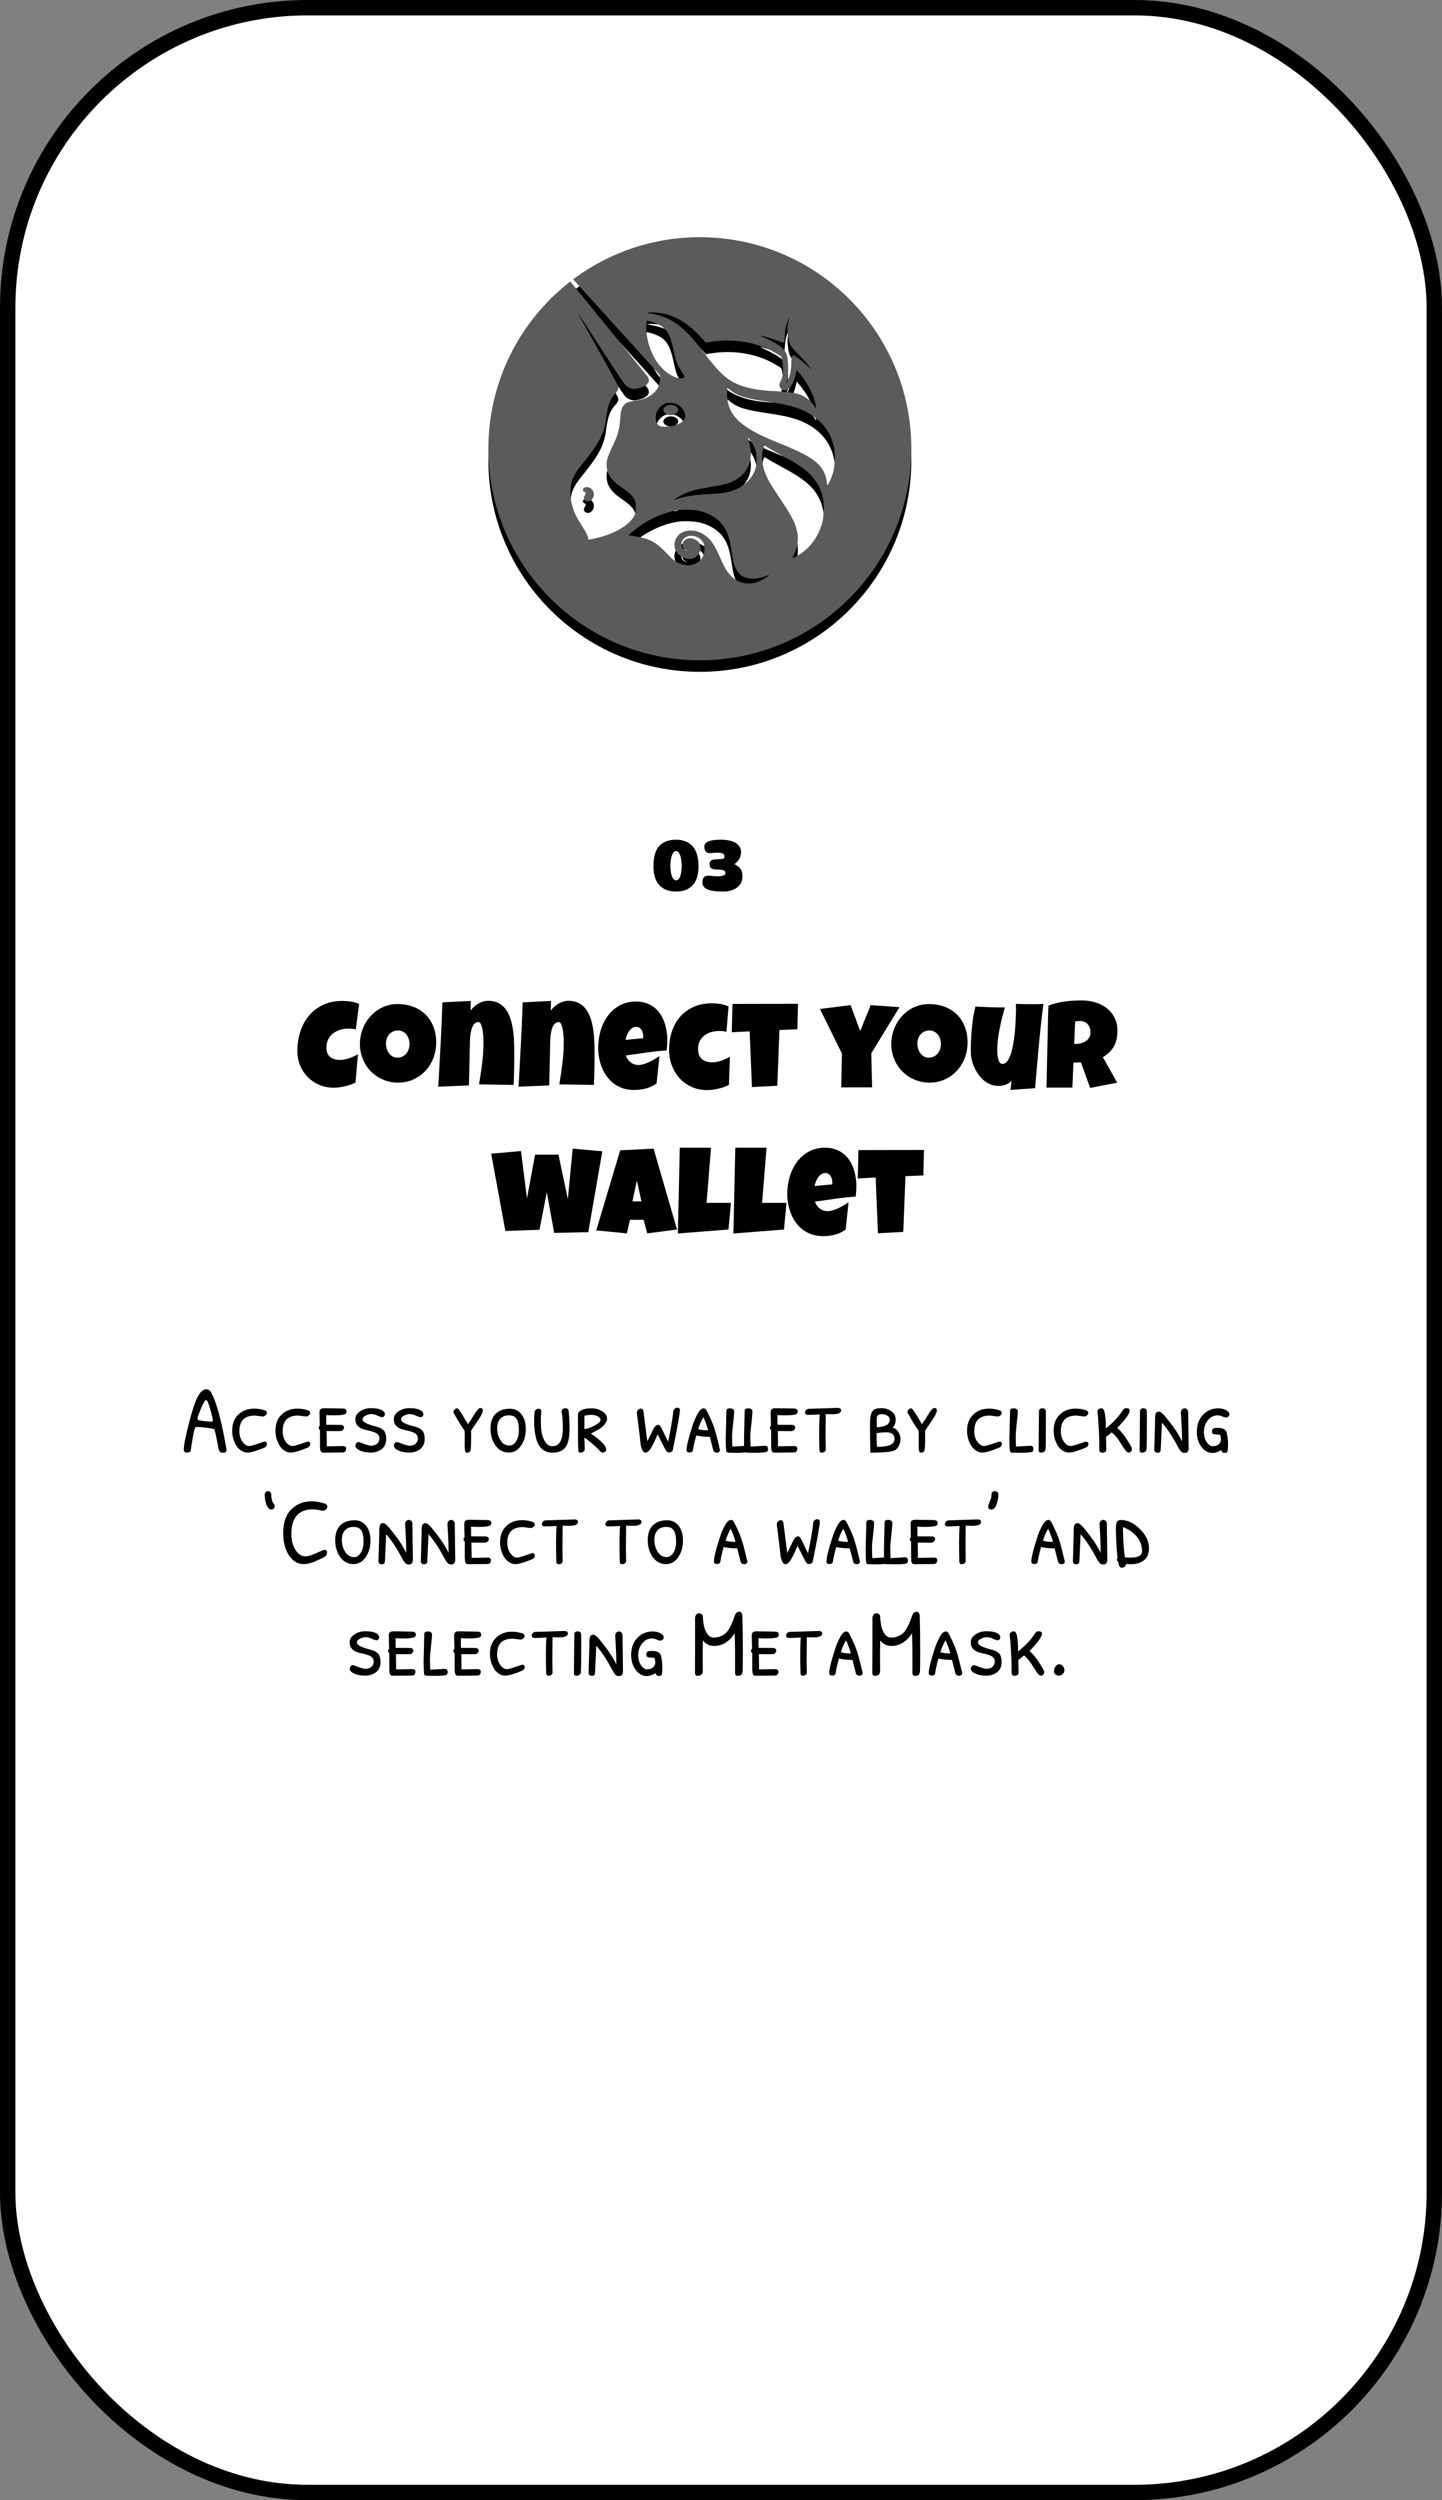 <svg width="375" height="650" viewBox="0 0 375 650" fill="none" xmlns="http://www.w3.org/2000/svg">
<rect x="0" y="0" width="375" height="650" fill="#808080" stroke="none"/>
<rect x="2" y="2" width="371" height="646" rx="78" fill="white" stroke="black" stroke-width="4"/>
<path d="M51.321 363.314C52.038 361.897 52.821 361.189 53.671 361.189C54.104 361.189 54.454 361.372 54.721 361.739C55.021 362.155 55.388 362.914 55.821 364.014C56.871 366.747 57.896 371.005 58.896 376.789C58.929 376.972 58.896 377.172 58.796 377.389C58.696 377.589 58.429 377.689 57.996 377.689C57.729 377.689 57.487 377.622 57.271 377.489C57.071 377.339 56.938 377.105 56.871 376.789L56.496 374.864C56.096 372.747 55.829 371.647 55.696 371.564C55.496 371.447 54.829 371.322 53.696 371.189C52.496 371.055 51.754 370.989 51.471 370.989C51.104 370.989 50.888 371.022 50.821 371.089C50.538 371.355 50.129 373.38 49.596 377.164C49.529 377.48 49.212 377.639 48.646 377.639C48.079 377.639 47.796 377.397 47.796 376.914C47.796 375.73 48.237 373.439 49.121 370.039C49.987 366.705 50.721 364.464 51.321 363.314ZM54.671 366.389C54.221 364.772 53.854 363.964 53.571 363.964C53.337 363.964 52.904 364.705 52.271 366.189C51.654 367.639 51.346 368.547 51.346 368.914C51.346 368.997 51.362 369.055 51.396 369.089C51.529 369.222 52.054 369.339 52.971 369.439C53.804 369.539 54.454 369.589 54.921 369.589C55.138 369.589 55.263 369.572 55.296 369.539C55.329 369.472 55.346 369.339 55.346 369.139C55.346 368.905 55.121 367.989 54.671 366.389ZM69.053 367.964C68.82 368.164 68.578 368.264 68.328 368.264L66.303 368.014C63.603 368.014 62.253 369.364 62.253 372.064C62.253 373.43 62.661 374.514 63.478 375.314C63.878 375.73 64.294 375.939 64.728 375.939C65.144 375.939 65.903 375.747 67.003 375.364C68.103 374.98 68.686 374.789 68.753 374.789C69.203 374.789 69.428 374.997 69.428 375.414C69.428 375.764 69.236 376.064 68.853 376.314C66.753 377.197 65.245 377.639 64.328 377.639C63.761 377.639 63.203 377.455 62.653 377.089C62.103 376.722 61.669 376.247 61.353 375.664C60.703 374.514 60.378 373.28 60.378 371.964C60.378 370.18 60.911 368.78 61.978 367.764C63.061 366.73 64.428 366.214 66.078 366.214C67.061 366.214 68.019 366.372 68.953 366.689V366.714C69.253 366.847 69.403 367.047 69.403 367.314C69.403 367.53 69.286 367.747 69.053 367.964ZM80.308 367.964C80.074 368.164 79.833 368.264 79.583 368.264L77.558 368.014C74.858 368.014 73.508 369.364 73.508 372.064C73.508 373.43 73.916 374.514 74.733 375.314C75.133 375.73 75.549 375.939 75.983 375.939C76.399 375.939 77.158 375.747 78.258 375.364C79.358 374.98 79.941 374.789 80.008 374.789C80.458 374.789 80.683 374.997 80.683 375.414C80.683 375.764 80.491 376.064 80.108 376.314C78.008 377.197 76.499 377.639 75.583 377.639C75.016 377.639 74.458 377.455 73.908 377.089C73.358 376.722 72.924 376.247 72.608 375.664C71.958 374.514 71.633 373.28 71.633 371.964C71.633 370.18 72.166 368.78 73.233 367.764C74.316 366.73 75.683 366.214 77.333 366.214C78.316 366.214 79.274 366.372 80.208 366.689V366.714C80.508 366.847 80.658 367.047 80.658 367.314C80.658 367.53 80.541 367.747 80.308 367.964ZM87.438 372.064L84.938 372.039L84.988 375.314C84.988 375.764 84.979 375.997 84.963 376.014L89.288 375.939C89.771 375.989 90.013 376.197 90.013 376.564C90.013 377.264 89.688 377.614 89.038 377.614L84.138 377.664C83.721 377.664 83.463 377.505 83.363 377.189C83.263 376.872 83.213 376.447 83.213 375.914V371.764C82.996 371.647 82.888 371.464 82.888 371.214C82.888 370.997 82.979 370.797 83.163 370.614C83.113 369.314 83.088 368.13 83.088 367.064C83.088 366.447 83.463 366.13 84.213 366.114H84.913L89.288 366.189H89.313C89.846 366.272 90.113 366.522 90.113 366.939C90.113 367.255 90.013 367.48 89.813 367.614C89.379 367.847 88.338 367.964 86.688 367.964C86.088 367.964 85.471 367.939 84.838 367.889C84.838 369.455 84.846 370.297 84.863 370.414C85.296 370.43 86.571 370.439 88.688 370.439C89.204 370.505 89.463 370.739 89.463 371.139C89.463 371.339 89.379 371.53 89.213 371.714C89.046 371.897 88.863 372.005 88.663 372.039C88.579 372.039 88.446 372.047 88.263 372.064C88.079 372.064 87.804 372.064 87.438 372.064ZM99.16 366.539C99.776 366.822 100.085 367.205 100.085 367.689C100.085 367.905 100.01 368.089 99.86 368.239C99.726 368.372 99.585 368.439 99.435 368.439C99.168 368.439 98.743 368.305 98.16 368.039C97.61 367.772 97.076 367.639 96.56 367.639C96.076 367.639 95.576 367.772 95.06 368.039C94.543 368.289 94.285 368.605 94.285 368.989C94.285 369.372 94.601 369.714 95.235 370.014C95.818 370.297 96.568 370.555 97.485 370.789C98.385 371.022 98.96 371.239 99.21 371.439C99.46 371.605 99.668 371.772 99.835 371.939C99.985 372.072 100.118 372.33 100.235 372.714C100.368 373.08 100.435 373.522 100.435 374.039C100.435 375.255 100.035 376.164 99.235 376.764C98.451 377.347 97.51 377.639 96.41 377.639C95.326 377.639 94.393 377.464 93.61 377.114C92.826 376.764 92.435 376.33 92.435 375.814C92.435 375.58 92.518 375.372 92.685 375.189C92.851 374.989 93.043 374.889 93.26 374.889C93.31 374.889 93.385 374.905 93.485 374.939C95.035 375.555 96.018 375.864 96.435 375.864C97.135 375.864 97.676 375.689 98.06 375.339C98.46 374.989 98.66 374.53 98.66 373.964C98.66 373.514 98.518 373.155 98.235 372.889C97.951 372.622 97.601 372.422 97.185 372.289C96.785 372.139 96.235 371.989 95.535 371.839L94.61 371.614C93.976 371.43 93.46 371.139 93.06 370.739C92.626 370.305 92.41 369.705 92.41 368.939C92.41 368.155 92.81 367.489 93.61 366.939C94.393 366.372 95.368 366.089 96.535 366.089C97.668 366.089 98.543 366.239 99.16 366.539ZM109.169 366.539C109.786 366.822 110.094 367.205 110.094 367.689C110.094 367.905 110.019 368.089 109.869 368.239C109.736 368.372 109.594 368.439 109.444 368.439C109.178 368.439 108.753 368.305 108.169 368.039C107.619 367.772 107.086 367.639 106.569 367.639C106.086 367.639 105.586 367.772 105.069 368.039C104.553 368.289 104.294 368.605 104.294 368.989C104.294 369.372 104.611 369.714 105.244 370.014C105.828 370.297 106.578 370.555 107.494 370.789C108.394 371.022 108.969 371.239 109.219 371.439C109.469 371.605 109.678 371.772 109.844 371.939C109.994 372.072 110.128 372.33 110.244 372.714C110.378 373.08 110.444 373.522 110.444 374.039C110.444 375.255 110.044 376.164 109.244 376.764C108.461 377.347 107.519 377.639 106.419 377.639C105.336 377.639 104.403 377.464 103.619 377.114C102.836 376.764 102.444 376.33 102.444 375.814C102.444 375.58 102.528 375.372 102.694 375.189C102.861 374.989 103.053 374.889 103.269 374.889C103.319 374.889 103.394 374.905 103.494 374.939C105.044 375.555 106.028 375.864 106.444 375.864C107.144 375.864 107.686 375.689 108.069 375.339C108.469 374.989 108.669 374.53 108.669 373.964C108.669 373.514 108.528 373.155 108.244 372.889C107.961 372.622 107.611 372.422 107.194 372.289C106.794 372.139 106.244 371.989 105.544 371.839L104.619 371.614C103.986 371.43 103.469 371.139 103.069 370.739C102.636 370.305 102.419 369.705 102.419 368.939C102.419 368.155 102.819 367.489 103.619 366.939C104.403 366.372 105.378 366.089 106.544 366.089C107.678 366.089 108.553 366.239 109.169 366.539ZM124.591 366.164C124.724 366.08 124.833 366.039 124.916 366.039C125.349 366.089 125.566 366.289 125.566 366.639C125.566 367.055 125.341 367.63 124.891 368.364L124.241 369.364L123.641 370.264L123.291 370.789C123.008 371.155 122.749 371.539 122.516 371.939V374.114C122.516 375.614 122.466 376.58 122.366 377.014C122.266 377.447 121.958 377.664 121.441 377.664C121.291 377.664 121.183 377.63 121.116 377.564C120.933 377.38 120.841 376.83 120.841 375.914L120.866 373.214C120.866 372.78 120.841 372.339 120.791 371.889C120.074 370.955 119.141 369.439 117.991 367.339C117.941 367.255 117.916 367.164 117.916 367.064C117.916 366.947 117.966 366.814 118.066 366.664C118.299 366.314 118.583 366.139 118.916 366.139C119.149 366.139 119.758 366.98 120.741 368.664C121.141 369.364 121.466 369.897 121.716 370.264L122.666 368.814L123.441 367.564C123.958 366.764 124.341 366.297 124.591 366.164ZM128.888 367.564C129.788 366.68 131.03 366.239 132.613 366.239C133.863 366.239 134.863 366.722 135.613 367.689C136.363 368.639 136.738 369.93 136.738 371.564C136.738 373.197 136.321 374.622 135.488 375.839C134.671 377.039 133.613 377.639 132.313 377.639C130.913 377.639 129.771 377.039 128.888 375.839C128.005 374.622 127.563 373.155 127.563 371.439C127.563 369.739 128.005 368.447 128.888 367.564ZM130.138 374.414C130.721 375.347 131.505 375.814 132.488 375.814C133.055 375.814 133.538 375.572 133.938 375.089C134.605 374.272 134.938 373.189 134.938 371.839C134.938 370.472 134.738 369.489 134.338 368.889C133.955 368.272 133.288 367.964 132.338 367.964C131.371 367.964 130.621 368.264 130.088 368.864C129.555 369.447 129.288 370.289 129.288 371.389C129.288 372.489 129.571 373.497 130.138 374.414ZM146.368 371.339C146.368 369.489 146.268 368.089 146.068 367.139L146.043 366.914C146.043 366.697 146.143 366.505 146.343 366.339C146.543 366.189 146.768 366.114 147.018 366.114C147.251 366.114 147.443 366.172 147.593 366.289C147.76 366.405 147.851 366.555 147.868 366.739C148.035 368.355 148.118 369.83 148.118 371.164C148.118 371.914 148.093 372.514 148.043 372.964C147.926 374.58 147.518 375.772 146.818 376.539C146.135 377.289 145.076 377.664 143.643 377.664C142.626 377.664 141.76 377.372 141.043 376.789C140.343 376.189 139.843 375.38 139.543 374.364C139.11 372.864 138.893 371.214 138.893 369.414C138.893 368.714 138.935 367.922 139.018 367.039C139.035 366.822 139.16 366.639 139.393 366.489C139.626 366.322 139.851 366.239 140.068 366.239C140.285 366.239 140.46 366.305 140.593 366.439C140.726 366.572 140.785 366.747 140.768 366.964C140.685 367.747 140.643 368.597 140.643 369.514C140.643 369.947 140.66 370.497 140.693 371.164C140.793 372.514 141.101 373.655 141.618 374.589C142.151 375.522 142.826 375.989 143.643 375.989C145.46 375.989 146.368 374.439 146.368 371.339ZM151.973 373.739C151.989 374.222 152.023 375.214 152.073 376.714V376.739C152.073 376.989 151.956 377.205 151.723 377.389C151.489 377.572 151.231 377.664 150.948 377.664C150.581 377.664 150.398 377.497 150.398 377.164C150.331 376.48 150.298 373.372 150.298 367.839C150.298 367.305 150.614 366.889 151.248 366.589C151.881 366.289 152.739 366.139 153.823 366.139C154.889 366.139 155.831 366.405 156.648 366.939C157.464 367.455 157.873 368.097 157.873 368.864C157.873 369.214 157.714 369.614 157.398 370.064C157.098 370.514 156.756 370.88 156.373 371.164C156.039 371.397 155.531 371.705 154.848 372.089C154.164 372.472 153.756 372.672 153.623 372.689C154.639 373.339 155.573 374.064 156.423 374.864C157.239 375.664 157.648 376.322 157.648 376.839C157.648 377.205 157.448 377.455 157.048 377.589C156.898 377.639 156.789 377.664 156.723 377.664C156.473 377.664 156.198 377.48 155.898 377.114C155.681 376.83 155.148 376.314 154.298 375.564C153.431 374.814 152.656 374.205 151.973 373.739ZM151.998 368.064C151.981 368.597 151.973 369.747 151.973 371.514C152.506 371.514 153.331 371.247 154.448 370.714C155.548 370.164 156.123 369.655 156.173 369.189C156.173 368.772 155.931 368.447 155.448 368.214C154.981 367.964 154.448 367.839 153.848 367.839C153.214 367.839 152.598 367.914 151.998 368.064ZM166.594 375.414C166.561 374.947 166.236 372.255 165.619 367.339C165.619 367.039 165.719 366.78 165.919 366.564C166.119 366.33 166.369 366.214 166.669 366.214C167.019 366.214 167.244 366.439 167.344 366.889L167.794 370.464C168.044 372.547 168.228 373.964 168.344 374.714C168.728 373.997 169.011 373.422 169.194 372.989L169.844 371.614C170.278 370.814 170.719 370.414 171.169 370.414C171.519 370.414 171.869 370.839 172.219 371.689C172.269 371.772 172.319 371.88 172.369 372.014C172.419 372.13 172.486 372.255 172.569 372.389C173.269 373.872 173.661 374.68 173.744 374.814C174.378 371.914 174.836 369.239 175.119 366.789C175.136 366.589 175.253 366.405 175.469 366.239C175.703 366.055 175.919 365.964 176.119 365.964C176.319 365.964 176.486 366.022 176.619 366.139C176.753 366.239 176.819 366.38 176.819 366.564C176.819 367.43 176.203 370.897 174.969 376.964C174.869 377.397 174.519 377.614 173.919 377.614C173.653 377.614 173.428 377.472 173.244 377.189C173.011 376.805 172.603 376.039 172.019 374.889C171.636 374.089 171.303 373.422 171.019 372.889C170.269 374.672 169.661 375.914 169.194 376.614C168.744 377.314 168.278 377.664 167.794 377.664C167.494 377.664 167.228 377.397 166.994 376.864C166.778 376.364 166.644 375.88 166.594 375.414ZM181.069 373.189C180.586 374.955 180.303 376.222 180.219 376.989C180.153 377.405 179.853 377.614 179.319 377.614C178.803 377.614 178.544 377.397 178.544 376.964C178.544 375.964 179.028 373.964 179.994 370.964C180.394 369.647 180.878 368.497 181.444 367.514C181.961 366.597 182.478 366.139 182.994 366.139C183.261 366.139 183.494 366.297 183.694 366.614C183.861 366.88 184.219 367.605 184.769 368.789C185.319 369.989 185.761 371.18 186.094 372.364C186.411 373.48 186.794 375.014 187.244 376.964C187.244 377.164 187.169 377.33 187.019 377.464C186.869 377.597 186.686 377.664 186.469 377.664C185.919 377.664 185.586 377.43 185.469 376.964L184.594 373.539C183.144 373.539 181.969 373.422 181.069 373.189ZM184.169 371.864C183.819 370.597 183.403 369.455 182.919 368.439C182.369 369.355 181.919 370.397 181.569 371.564C182.303 371.764 183.169 371.864 184.169 371.864ZM193.855 377.589C193.105 377.672 192.372 377.714 191.655 377.714L189.58 377.664C189.163 377.664 188.93 377.539 188.88 377.289C188.78 376.589 188.73 375.497 188.73 374.014L188.905 366.764C188.905 366.347 189.222 366.139 189.855 366.139C190.172 366.139 190.43 366.214 190.63 366.364C190.83 366.514 190.93 366.722 190.93 366.989C190.913 367.455 190.83 368.422 190.68 369.889C190.48 371.505 190.38 372.689 190.38 373.439C190.38 374.172 190.405 375.055 190.455 376.089L193.505 375.914C193.488 375.63 193.48 374.997 193.48 374.014L193.655 366.764C193.655 366.347 193.972 366.139 194.605 366.139C194.922 366.139 195.18 366.214 195.38 366.364C195.58 366.514 195.68 366.722 195.68 366.989C195.663 367.455 195.58 368.422 195.43 369.889C195.23 371.505 195.13 372.689 195.13 373.439C195.13 374.172 195.155 375.055 195.205 376.089L198.905 375.864C199.455 375.864 199.73 376.147 199.73 376.714C199.73 377.164 199.555 377.43 199.205 377.514C198.505 377.63 197.663 377.689 196.68 377.689L194.33 377.664C194.147 377.664 193.988 377.639 193.855 377.589ZM204.772 372.064L202.272 372.039L202.322 375.314C202.322 375.764 202.313 375.997 202.297 376.014L206.622 375.939C207.105 375.989 207.347 376.197 207.347 376.564C207.347 377.264 207.022 377.614 206.372 377.614L201.472 377.664C201.055 377.664 200.797 377.505 200.697 377.189C200.597 376.872 200.547 376.447 200.547 375.914V371.764C200.33 371.647 200.222 371.464 200.222 371.214C200.222 370.997 200.313 370.797 200.497 370.614C200.447 369.314 200.422 368.13 200.422 367.064C200.422 366.447 200.797 366.13 201.547 366.114H202.247L206.622 366.189H206.647C207.18 366.272 207.447 366.522 207.447 366.939C207.447 367.255 207.347 367.48 207.147 367.614C206.713 367.847 205.672 367.964 204.022 367.964C203.422 367.964 202.805 367.939 202.172 367.889C202.172 369.455 202.18 370.297 202.197 370.414C202.63 370.43 203.905 370.439 206.022 370.439C206.538 370.505 206.797 370.739 206.797 371.139C206.797 371.339 206.713 371.53 206.547 371.714C206.38 371.897 206.197 372.005 205.997 372.039C205.913 372.039 205.78 372.047 205.597 372.064C205.413 372.064 205.138 372.064 204.772 372.064ZM218.744 366.664C218.744 367.347 217.96 367.689 216.394 367.689L214.744 367.639L214.694 373.564L214.719 375.439C214.735 375.772 214.744 376.239 214.744 376.839C214.744 377.072 214.635 377.272 214.419 377.439C214.219 377.589 213.994 377.664 213.744 377.664C213.31 377.664 213.094 377.43 213.094 376.964C213.044 375.314 213.019 373.722 213.019 372.189C213.019 370.355 213.069 368.864 213.169 367.714C212.052 367.797 211.035 367.839 210.119 367.839C209.602 367.839 209.344 367.622 209.344 367.189C209.344 366.989 209.435 366.789 209.619 366.589C209.819 366.389 210.035 366.28 210.269 366.264L218.069 366.014C218.519 366.114 218.744 366.33 218.744 366.664ZM232.923 369.039C232.923 369.939 232.664 370.647 232.148 371.164C232.731 371.297 233.214 371.664 233.598 372.264C233.981 372.847 234.173 373.464 234.173 374.114C234.173 375.18 233.798 376.08 233.048 376.814C232.531 377.38 230.298 377.664 226.348 377.664L226.323 376.589C226.273 374.689 226.248 372.555 226.248 370.189C226.248 368.689 226.431 367.63 226.798 367.014C227.164 366.397 227.914 366.089 229.048 366.089C230.181 366.089 231.106 366.364 231.823 366.914C232.556 367.447 232.923 368.155 232.923 369.039ZM228.273 367.964C228.089 368.147 227.998 368.464 227.998 368.914V371.039C228.898 371.039 229.689 370.889 230.373 370.589C231.056 370.255 231.398 369.739 231.398 369.039C231.398 368.639 231.198 368.314 230.798 368.064C230.414 367.797 229.939 367.664 229.373 367.664C228.839 367.664 228.473 367.764 228.273 367.964ZM232.623 374.114C232.623 372.947 231.931 372.364 230.548 372.364C229.848 372.364 228.989 372.43 227.973 372.564L227.948 373.739C227.948 374.522 227.989 375.322 228.073 376.139C228.106 376.139 228.298 376.147 228.648 376.164C228.998 376.164 229.564 376.105 230.348 375.989C231.864 375.739 232.623 375.114 232.623 374.114ZM242.657 366.164C242.791 366.08 242.899 366.039 242.982 366.039C243.416 366.089 243.632 366.289 243.632 366.639C243.632 367.055 243.407 367.63 242.957 368.364L242.307 369.364L241.707 370.264L241.357 370.789C241.074 371.155 240.816 371.539 240.582 371.939V374.114C240.582 375.614 240.532 376.58 240.432 377.014C240.332 377.447 240.024 377.664 239.507 377.664C239.357 377.664 239.249 377.63 239.182 377.564C238.999 377.38 238.907 376.83 238.907 375.914L238.932 373.214C238.932 372.78 238.907 372.339 238.857 371.889C238.141 370.955 237.207 369.439 236.057 367.339C236.007 367.255 235.982 367.164 235.982 367.064C235.982 366.947 236.032 366.814 236.132 366.664C236.366 366.314 236.649 366.139 236.982 366.139C237.216 366.139 237.824 366.98 238.807 368.664C239.207 369.364 239.532 369.897 239.782 370.264L240.732 368.814L241.507 367.564C242.024 366.764 242.407 366.297 242.657 366.164ZM260.166 367.964C259.933 368.164 259.691 368.264 259.441 368.264L257.416 368.014C254.716 368.014 253.366 369.364 253.366 372.064C253.366 373.43 253.774 374.514 254.591 375.314C254.991 375.73 255.408 375.939 255.841 375.939C256.258 375.939 257.016 375.747 258.116 375.364C259.216 374.98 259.799 374.789 259.866 374.789C260.316 374.789 260.541 374.997 260.541 375.414C260.541 375.764 260.349 376.064 259.966 376.314C257.866 377.197 256.358 377.639 255.441 377.639C254.874 377.639 254.316 377.455 253.766 377.089C253.216 376.722 252.783 376.247 252.466 375.664C251.816 374.514 251.491 373.28 251.491 371.964C251.491 370.18 252.024 368.78 253.091 367.764C254.174 366.73 255.541 366.214 257.191 366.214C258.174 366.214 259.133 366.372 260.066 366.689V366.714C260.366 366.847 260.516 367.047 260.516 367.314C260.516 367.53 260.399 367.747 260.166 367.964ZM268.221 377.514C267.521 377.63 266.688 377.689 265.721 377.689L263.346 377.664C262.929 377.664 262.696 377.539 262.646 377.289C262.546 376.589 262.496 375.497 262.496 374.014L262.671 366.764C262.671 366.347 262.988 366.139 263.621 366.139C263.938 366.139 264.196 366.214 264.396 366.364C264.596 366.514 264.696 366.722 264.696 366.989C264.679 367.605 264.588 368.572 264.421 369.889C264.238 371.589 264.146 372.772 264.146 373.439C264.146 374.172 264.171 375.055 264.221 376.089L267.921 375.864C268.471 375.864 268.746 376.147 268.746 376.714C268.746 377.164 268.571 377.43 268.221 377.514ZM271.516 377.414C271.283 377.58 271.041 377.664 270.791 377.664C270.324 377.664 270.091 377.464 270.091 377.064L270.191 366.889C270.191 366.655 270.266 366.472 270.416 366.339C270.583 366.189 270.791 366.114 271.041 366.114C271.291 366.114 271.499 366.172 271.666 366.289C271.849 366.422 271.949 366.622 271.966 366.889C271.983 367.072 271.991 367.68 271.991 368.714C271.991 373.264 271.958 375.972 271.891 376.839C271.874 377.039 271.749 377.23 271.516 377.414ZM282.676 367.964C282.443 368.164 282.201 368.264 281.951 368.264L279.926 368.014C277.226 368.014 275.876 369.364 275.876 372.064C275.876 373.43 276.284 374.514 277.101 375.314C277.501 375.73 277.918 375.939 278.351 375.939C278.768 375.939 279.526 375.747 280.626 375.364C281.726 374.98 282.309 374.789 282.376 374.789C282.826 374.789 283.051 374.997 283.051 375.414C283.051 375.764 282.859 376.064 282.476 376.314C280.376 377.197 278.868 377.639 277.951 377.639C277.384 377.639 276.826 377.455 276.276 377.089C275.726 376.722 275.293 376.247 274.976 375.664C274.326 374.514 274.001 373.28 274.001 371.964C274.001 370.18 274.534 368.78 275.601 367.764C276.684 366.73 278.051 366.214 279.701 366.214C280.684 366.214 281.643 366.372 282.576 366.689V366.714C282.876 366.847 283.026 367.047 283.026 367.314C283.026 367.53 282.909 367.747 282.676 367.964ZM286.606 377.664C286.106 377.664 285.864 377.405 285.881 376.889V375.564C285.881 374.647 285.831 373.255 285.731 371.389C285.631 369.422 285.547 368.239 285.481 367.839C285.414 367.422 285.381 367.097 285.381 366.864C285.381 366.714 285.489 366.555 285.706 366.389C285.922 366.205 286.147 366.114 286.381 366.114C286.664 366.114 286.889 366.264 287.056 366.564C287.406 367.33 287.581 368.93 287.581 371.364C288.714 370.43 289.547 369.672 290.081 369.089C290.731 368.389 291.372 367.564 292.006 366.614C292.239 366.264 292.514 366.089 292.831 366.089C293.464 366.089 293.781 366.297 293.781 366.714C293.781 367.514 292.706 369.014 290.556 371.214C291.456 372.014 292.314 373.064 293.131 374.364C293.947 375.597 294.356 376.38 294.356 376.714C294.356 376.997 294.272 377.222 294.106 377.389C293.939 377.555 293.731 377.639 293.481 377.639C293.264 377.639 293.014 377.472 292.731 377.139C292.464 376.789 292.072 376.205 291.556 375.389C291.139 374.689 290.764 374.139 290.431 373.739C290.081 373.272 289.639 372.822 289.106 372.389C288.622 372.822 288.131 373.214 287.631 373.564L287.706 376.839C287.706 377.389 287.339 377.664 286.606 377.664ZM297.786 377.414C297.552 377.58 297.311 377.664 297.061 377.664C296.594 377.664 296.361 377.464 296.361 377.064L296.461 366.889C296.461 366.655 296.536 366.472 296.686 366.339C296.852 366.189 297.061 366.114 297.311 366.114C297.561 366.114 297.769 366.172 297.936 366.289C298.119 366.422 298.219 366.622 298.236 366.889C298.252 367.072 298.261 367.68 298.261 368.714C298.261 373.264 298.227 375.972 298.161 376.839C298.144 377.039 298.019 377.23 297.786 377.414ZM306.145 375.814C304.879 373.414 303.554 371.43 302.17 369.864L301.895 375.939L301.87 376.489C301.87 376.772 301.862 376.947 301.845 377.014C301.779 377.464 301.487 377.689 300.97 377.689C300.77 377.689 300.587 377.622 300.42 377.489C300.27 377.339 300.187 377.155 300.17 376.939L300.37 369.939V369.114C300.37 368.497 300.412 368.014 300.495 367.664C300.629 367.214 300.929 366.989 301.395 366.989C301.645 366.989 301.945 367.155 302.295 367.489C302.645 367.805 303.145 368.38 303.795 369.214C305.362 371.147 306.562 372.989 307.395 374.739C307.379 372.689 307.32 370.889 307.22 369.339L307.095 367.289V367.089C307.229 366.455 307.57 366.139 308.12 366.139C308.337 366.139 308.537 366.239 308.72 366.439C308.904 366.622 308.995 366.855 308.995 367.139L309.12 376.439C309.12 377.305 308.77 377.739 308.07 377.739C307.654 377.739 307.329 377.597 307.095 377.314C306.812 376.964 306.595 376.647 306.445 376.364C306.295 376.08 306.195 375.897 306.145 375.814ZM312.831 367.839C313.914 366.705 315.256 366.139 316.856 366.139C317.556 366.139 318.206 366.289 318.806 366.589C319.406 366.889 319.706 367.255 319.706 367.689C319.706 367.922 319.614 368.122 319.431 368.289C319.248 368.455 319.031 368.539 318.781 368.539C318.664 368.539 318.439 368.472 318.106 368.339C317.573 368.089 317.098 367.964 316.681 367.964C315.631 367.964 314.764 368.405 314.081 369.289C313.414 370.155 313.081 371.13 313.081 372.214C313.081 373.28 313.314 374.172 313.781 374.889C314.264 375.622 314.806 375.989 315.406 375.989C316.023 375.989 316.523 375.83 316.906 375.514C317.306 375.18 317.506 374.764 317.506 374.264C317.506 373.397 317.348 372.964 317.031 372.964C316.314 372.964 315.823 372.914 315.556 372.814C315.306 372.714 315.181 372.514 315.181 372.214C315.181 371.614 315.448 371.289 315.981 371.239L316.681 371.214C317.214 371.214 317.656 371.28 318.006 371.414C318.523 371.614 318.848 371.93 318.981 372.364C319.231 373.38 319.356 374.347 319.356 375.264V375.839C319.356 376.389 319.323 376.822 319.256 377.139C319.223 377.355 319.148 377.505 319.031 377.589C318.931 377.672 318.748 377.714 318.481 377.714C318.231 377.714 318.039 377.664 317.906 377.564C317.773 377.447 317.681 377.247 317.631 376.964C316.831 377.48 316.048 377.739 315.281 377.739C314.498 377.739 313.781 377.464 313.131 376.914C312.514 376.364 312.039 375.68 311.706 374.864C311.389 374.03 311.231 373.18 311.231 372.314C311.231 370.447 311.764 368.955 312.831 367.839ZM68.838 388.389C69.021 387.905 69.296 387.664 69.663 387.664C70.146 387.664 70.438 387.93 70.538 388.464C70.538 389.68 70.796 390.555 71.313 391.089C71.38 391.222 71.413 391.389 71.413 391.589C71.413 391.772 71.38 391.922 71.313 392.039C71.18 392.322 70.938 392.464 70.588 392.464C69.921 392.464 69.421 391.814 69.088 390.514C68.921 389.897 68.838 389.189 68.838 388.389ZM75.799 392.364C77.232 390.997 78.965 390.314 80.999 390.314C82.082 390.314 83.315 390.53 84.699 390.964C84.982 391.18 85.124 391.43 85.124 391.714C85.124 391.997 84.999 392.247 84.749 392.464C84.499 392.664 84.182 392.764 83.799 392.764C82.865 392.53 82.024 392.414 81.274 392.414C79.457 392.414 78.09 392.947 77.174 394.014C76.24 395.097 75.774 396.68 75.774 398.764C75.774 400.88 76.324 402.522 77.424 403.689C77.99 404.305 78.665 404.614 79.449 404.614C80.199 404.614 81.449 404.197 83.199 403.364C83.815 403.08 84.215 402.939 84.399 402.939C84.832 402.939 85.049 403.164 85.049 403.614C85.049 404.064 84.84 404.439 84.424 404.739C83.057 405.455 81.94 405.964 81.074 406.264C80.274 406.514 79.582 406.639 78.999 406.639C77.799 406.639 76.774 406.197 75.924 405.314C74.407 403.697 73.649 401.472 73.649 398.639C73.649 395.805 74.365 393.714 75.799 392.364ZM88.495 396.564C89.395 395.68 90.637 395.239 92.22 395.239C93.47 395.239 94.47 395.722 95.22 396.689C95.97 397.639 96.345 398.93 96.345 400.564C96.345 402.197 95.928 403.622 95.095 404.839C94.278 406.039 93.22 406.639 91.92 406.639C90.52 406.639 89.378 406.039 88.495 404.839C87.612 403.622 87.17 402.155 87.17 400.439C87.17 398.739 87.612 397.447 88.495 396.564ZM89.745 403.414C90.328 404.347 91.112 404.814 92.095 404.814C92.662 404.814 93.145 404.572 93.545 404.089C94.212 403.272 94.545 402.189 94.545 400.839C94.545 399.472 94.345 398.489 93.945 397.889C93.562 397.272 92.895 396.964 91.945 396.964C90.978 396.964 90.228 397.264 89.695 397.864C89.162 398.447 88.895 399.289 88.895 400.389C88.895 401.489 89.178 402.497 89.745 403.414ZM104.4 404.814C103.133 402.414 101.808 400.43 100.425 398.864L100.15 404.939L100.125 405.489C100.125 405.772 100.116 405.947 100.1 406.014C100.033 406.464 99.742 406.689 99.225 406.689C99.025 406.689 98.841 406.622 98.675 406.489C98.525 406.339 98.442 406.155 98.425 405.939L98.625 398.939V398.114C98.625 397.497 98.666 397.014 98.75 396.664C98.883 396.214 99.183 395.989 99.65 395.989C99.9 395.989 100.2 396.155 100.55 396.489C100.9 396.805 101.4 397.38 102.05 398.214C103.616 400.147 104.816 401.989 105.65 403.739C105.633 401.689 105.575 399.889 105.475 398.339L105.35 396.289V396.089C105.483 395.455 105.825 395.139 106.375 395.139C106.591 395.139 106.791 395.239 106.975 395.439C107.158 395.622 107.25 395.855 107.25 396.139L107.375 405.439C107.375 406.305 107.025 406.739 106.325 406.739C105.908 406.739 105.583 406.597 105.35 406.314C105.066 405.964 104.85 405.647 104.7 405.364C104.55 405.08 104.45 404.897 104.4 404.814ZM115.411 404.814C114.144 402.414 112.819 400.43 111.436 398.864L111.161 404.939L111.136 405.489C111.136 405.772 111.127 405.947 111.111 406.014C111.044 406.464 110.752 406.689 110.236 406.689C110.036 406.689 109.852 406.622 109.686 406.489C109.536 406.339 109.452 406.155 109.436 405.939L109.636 398.939V398.114C109.636 397.497 109.677 397.014 109.761 396.664C109.894 396.214 110.194 395.989 110.661 395.989C110.911 395.989 111.211 396.155 111.561 396.489C111.911 396.805 112.411 397.38 113.061 398.214C114.627 400.147 115.827 401.989 116.661 403.739C116.644 401.689 116.586 399.889 116.486 398.339L116.361 396.289V396.089C116.494 395.455 116.836 395.139 117.386 395.139C117.602 395.139 117.802 395.239 117.986 395.439C118.169 395.622 118.261 395.855 118.261 396.139L118.386 405.439C118.386 406.305 118.036 406.739 117.336 406.739C116.919 406.739 116.594 406.597 116.361 406.314C116.077 405.964 115.861 405.647 115.711 405.364C115.561 405.08 115.461 404.897 115.411 404.814ZM125.096 401.064L122.596 401.039L122.646 404.314C122.646 404.764 122.638 404.997 122.621 405.014L126.946 404.939C127.43 404.989 127.671 405.197 127.671 405.564C127.671 406.264 127.346 406.614 126.696 406.614L121.796 406.664C121.38 406.664 121.121 406.505 121.021 406.189C120.921 405.872 120.871 405.447 120.871 404.914V400.764C120.655 400.647 120.546 400.464 120.546 400.214C120.546 399.997 120.638 399.797 120.821 399.614C120.771 398.314 120.746 397.13 120.746 396.064C120.746 395.447 121.121 395.13 121.871 395.114H122.571L126.946 395.189H126.971C127.505 395.272 127.771 395.522 127.771 395.939C127.771 396.255 127.671 396.48 127.471 396.614C127.038 396.847 125.996 396.964 124.346 396.964C123.746 396.964 123.13 396.939 122.496 396.889C122.496 398.455 122.505 399.297 122.521 399.414C122.955 399.43 124.23 399.439 126.346 399.439C126.863 399.505 127.121 399.739 127.121 400.139C127.121 400.339 127.038 400.53 126.871 400.714C126.705 400.897 126.521 401.005 126.321 401.039C126.238 401.039 126.105 401.047 125.921 401.064C125.738 401.064 125.463 401.064 125.096 401.064ZM138.718 396.964C138.485 397.164 138.243 397.264 137.993 397.264L135.968 397.014C133.268 397.014 131.918 398.364 131.918 401.064C131.918 402.43 132.327 403.514 133.143 404.314C133.543 404.73 133.96 404.939 134.393 404.939C134.81 404.939 135.568 404.747 136.668 404.364C137.768 403.98 138.352 403.789 138.418 403.789C138.868 403.789 139.093 403.997 139.093 404.414C139.093 404.764 138.902 405.064 138.518 405.314C136.418 406.197 134.91 406.639 133.993 406.639C133.427 406.639 132.868 406.455 132.318 406.089C131.768 405.722 131.335 405.247 131.018 404.664C130.368 403.514 130.043 402.28 130.043 400.964C130.043 399.18 130.577 397.78 131.643 396.764C132.727 395.73 134.093 395.214 135.743 395.214C136.727 395.214 137.685 395.372 138.618 395.689V395.714C138.918 395.847 139.068 396.047 139.068 396.314C139.068 396.53 138.952 396.747 138.718 396.964ZM150.323 395.664C150.323 396.347 149.54 396.689 147.973 396.689L146.323 396.639L146.273 402.564L146.298 404.439C146.315 404.772 146.323 405.239 146.323 405.839C146.323 406.072 146.215 406.272 145.998 406.439C145.798 406.589 145.573 406.664 145.323 406.664C144.89 406.664 144.673 406.43 144.673 405.964C144.623 404.314 144.598 402.722 144.598 401.189C144.598 399.355 144.648 397.864 144.748 396.714C143.632 396.797 142.615 396.839 141.698 396.839C141.182 396.839 140.923 396.622 140.923 396.189C140.923 395.989 141.015 395.789 141.198 395.589C141.398 395.389 141.615 395.28 141.848 395.264L149.648 395.014C150.098 395.114 150.323 395.33 150.323 395.664ZM166.827 395.664C166.827 396.347 166.044 396.689 164.477 396.689L162.827 396.639L162.777 402.564L162.802 404.439C162.819 404.772 162.827 405.239 162.827 405.839C162.827 406.072 162.719 406.272 162.502 406.439C162.302 406.589 162.077 406.664 161.827 406.664C161.394 406.664 161.177 406.43 161.177 405.964C161.127 404.314 161.102 402.722 161.102 401.189C161.102 399.355 161.152 397.864 161.252 396.714C160.135 396.797 159.119 396.839 158.202 396.839C157.685 396.839 157.427 396.622 157.427 396.189C157.427 395.989 157.519 395.789 157.702 395.589C157.902 395.389 158.119 395.28 158.352 395.264L166.152 395.014C166.602 395.114 166.827 395.33 166.827 395.664ZM169.769 396.564C170.669 395.68 171.911 395.239 173.494 395.239C174.744 395.239 175.744 395.722 176.494 396.689C177.244 397.639 177.619 398.93 177.619 400.564C177.619 402.197 177.203 403.622 176.369 404.839C175.553 406.039 174.494 406.639 173.194 406.639C171.794 406.639 170.653 406.039 169.769 404.839C168.886 403.622 168.444 402.155 168.444 400.439C168.444 398.739 168.886 397.447 169.769 396.564ZM171.019 403.414C171.603 404.347 172.386 404.814 173.369 404.814C173.936 404.814 174.419 404.572 174.819 404.089C175.486 403.272 175.819 402.189 175.819 400.839C175.819 399.472 175.619 398.489 175.219 397.889C174.836 397.272 174.169 396.964 173.219 396.964C172.253 396.964 171.503 397.264 170.969 397.864C170.436 398.447 170.169 399.289 170.169 400.389C170.169 401.489 170.453 402.497 171.019 403.414ZM188.186 402.189C187.703 403.955 187.419 405.222 187.336 405.989C187.269 406.405 186.969 406.614 186.436 406.614C185.919 406.614 185.661 406.397 185.661 405.964C185.661 404.964 186.144 402.964 187.111 399.964C187.511 398.647 187.994 397.497 188.561 396.514C189.078 395.597 189.594 395.139 190.111 395.139C190.378 395.139 190.611 395.297 190.811 395.614C190.978 395.88 191.336 396.605 191.886 397.789C192.436 398.989 192.878 400.18 193.211 401.364C193.528 402.48 193.911 404.014 194.361 405.964C194.361 406.164 194.286 406.33 194.136 406.464C193.986 406.597 193.803 406.664 193.586 406.664C193.036 406.664 192.703 406.43 192.586 405.964L191.711 402.539C190.261 402.539 189.086 402.422 188.186 402.189ZM191.286 400.864C190.936 399.597 190.519 398.455 190.036 397.439C189.486 398.355 189.036 399.397 188.686 400.564C189.419 400.764 190.286 400.864 191.286 400.864ZM202.983 404.414C202.95 403.947 202.625 401.255 202.008 396.339C202.008 396.039 202.108 395.78 202.308 395.564C202.508 395.33 202.758 395.214 203.058 395.214C203.408 395.214 203.633 395.439 203.733 395.889L204.183 399.464C204.433 401.547 204.617 402.964 204.733 403.714C205.117 402.997 205.4 402.422 205.583 401.989L206.233 400.614C206.667 399.814 207.108 399.414 207.558 399.414C207.908 399.414 208.258 399.839 208.608 400.689C208.658 400.772 208.708 400.88 208.758 401.014C208.808 401.13 208.875 401.255 208.958 401.389C209.658 402.872 210.05 403.68 210.133 403.814C210.767 400.914 211.225 398.239 211.508 395.789C211.525 395.589 211.642 395.405 211.858 395.239C212.092 395.055 212.308 394.964 212.508 394.964C212.708 394.964 212.875 395.022 213.008 395.139C213.142 395.239 213.208 395.38 213.208 395.564C213.208 396.43 212.592 399.897 211.358 405.964C211.258 406.397 210.908 406.614 210.308 406.614C210.042 406.614 209.817 406.472 209.633 406.189C209.4 405.805 208.992 405.039 208.408 403.889C208.025 403.089 207.692 402.422 207.408 401.889C206.658 403.672 206.05 404.914 205.583 405.614C205.133 406.314 204.667 406.664 204.183 406.664C203.883 406.664 203.617 406.397 203.383 405.864C203.167 405.364 203.033 404.88 202.983 404.414ZM217.458 402.189C216.975 403.955 216.692 405.222 216.608 405.989C216.542 406.405 216.242 406.614 215.708 406.614C215.192 406.614 214.933 406.397 214.933 405.964C214.933 404.964 215.417 402.964 216.383 399.964C216.783 398.647 217.267 397.497 217.833 396.514C218.35 395.597 218.867 395.139 219.383 395.139C219.65 395.139 219.883 395.297 220.083 395.614C220.25 395.88 220.608 396.605 221.158 397.789C221.708 398.989 222.15 400.18 222.483 401.364C222.8 402.48 223.183 404.014 223.633 405.964C223.633 406.164 223.558 406.33 223.408 406.464C223.258 406.597 223.075 406.664 222.858 406.664C222.308 406.664 221.975 406.43 221.858 405.964L220.983 402.539C219.533 402.539 218.358 402.422 217.458 402.189ZM220.558 400.864C220.208 399.597 219.792 398.455 219.308 397.439C218.758 398.355 218.308 399.397 217.958 400.564C218.692 400.764 219.558 400.864 220.558 400.864ZM230.244 406.589C229.494 406.672 228.761 406.714 228.044 406.714L225.969 406.664C225.552 406.664 225.319 406.539 225.269 406.289C225.169 405.589 225.119 404.497 225.119 403.014L225.294 395.764C225.294 395.347 225.611 395.139 226.244 395.139C226.561 395.139 226.819 395.214 227.019 395.364C227.219 395.514 227.319 395.722 227.319 395.989C227.302 396.455 227.219 397.422 227.069 398.889C226.869 400.505 226.769 401.689 226.769 402.439C226.769 403.172 226.794 404.055 226.844 405.089L229.894 404.914C229.877 404.63 229.869 403.997 229.869 403.014L230.044 395.764C230.044 395.347 230.361 395.139 230.994 395.139C231.311 395.139 231.569 395.214 231.769 395.364C231.969 395.514 232.069 395.722 232.069 395.989C232.052 396.455 231.969 397.422 231.819 398.889C231.619 400.505 231.519 401.689 231.519 402.439C231.519 403.172 231.544 404.055 231.594 405.089L235.294 404.864C235.844 404.864 236.119 405.147 236.119 405.714C236.119 406.164 235.944 406.43 235.594 406.514C234.894 406.63 234.052 406.689 233.069 406.689L230.719 406.664C230.536 406.664 230.377 406.639 230.244 406.589ZM241.161 401.064L238.661 401.039L238.711 404.314C238.711 404.764 238.702 404.997 238.686 405.014L243.011 404.939C243.494 404.989 243.736 405.197 243.736 405.564C243.736 406.264 243.411 406.614 242.761 406.614L237.861 406.664C237.444 406.664 237.186 406.505 237.086 406.189C236.986 405.872 236.936 405.447 236.936 404.914V400.764C236.719 400.647 236.611 400.464 236.611 400.214C236.611 399.997 236.702 399.797 236.886 399.614C236.836 398.314 236.811 397.13 236.811 396.064C236.811 395.447 237.186 395.13 237.936 395.114H238.636L243.011 395.189H243.036C243.569 395.272 243.836 395.522 243.836 395.939C243.836 396.255 243.736 396.48 243.536 396.614C243.102 396.847 242.061 396.964 240.411 396.964C239.811 396.964 239.194 396.939 238.561 396.889C238.561 398.455 238.569 399.297 238.586 399.414C239.019 399.43 240.294 399.439 242.411 399.439C242.927 399.505 243.186 399.739 243.186 400.139C243.186 400.339 243.102 400.53 242.936 400.714C242.769 400.897 242.586 401.005 242.386 401.039C242.302 401.039 242.169 401.047 241.986 401.064C241.802 401.064 241.527 401.064 241.161 401.064ZM255.133 395.664C255.133 396.347 254.349 396.689 252.783 396.689L251.133 396.639L251.083 402.564L251.108 404.439C251.124 404.772 251.133 405.239 251.133 405.839C251.133 406.072 251.024 406.272 250.808 406.439C250.608 406.589 250.383 406.664 250.133 406.664C249.699 406.664 249.483 406.43 249.483 405.964C249.433 404.314 249.408 402.722 249.408 401.189C249.408 399.355 249.458 397.864 249.558 396.714C248.441 396.797 247.424 396.839 246.508 396.839C245.991 396.839 245.733 396.622 245.733 396.189C245.733 395.989 245.824 395.789 246.008 395.589C246.208 395.389 246.424 395.28 246.658 395.264L254.458 395.014C254.908 395.114 255.133 395.33 255.133 395.664ZM259.35 387.889C259.533 388.039 259.625 388.255 259.625 388.539C259.625 389.439 259.458 390.322 259.125 391.189C258.808 392.039 258.367 392.464 257.8 392.464C257.25 392.464 256.975 392.18 256.975 391.614C256.975 391.397 257.117 390.98 257.4 390.364C257.7 389.764 257.85 389.13 257.85 388.464C257.85 388.214 257.933 388.022 258.1 387.889C258.283 387.739 258.5 387.664 258.75 387.664C258.983 387.664 259.183 387.739 259.35 387.889ZM270.73 402.189C270.247 403.955 269.963 405.222 269.88 405.989C269.813 406.405 269.513 406.614 268.98 406.614C268.463 406.614 268.205 406.397 268.205 405.964C268.205 404.964 268.688 402.964 269.655 399.964C270.055 398.647 270.538 397.497 271.105 396.514C271.622 395.597 272.138 395.139 272.655 395.139C272.922 395.139 273.155 395.297 273.355 395.614C273.522 395.88 273.88 396.605 274.43 397.789C274.98 398.989 275.422 400.18 275.755 401.364C276.072 402.48 276.455 404.014 276.905 405.964C276.905 406.164 276.83 406.33 276.68 406.464C276.53 406.597 276.347 406.664 276.13 406.664C275.58 406.664 275.247 406.43 275.13 405.964L274.255 402.539C272.805 402.539 271.63 402.422 270.73 402.189ZM273.83 400.864C273.48 399.597 273.063 398.455 272.58 397.439C272.03 398.355 271.58 399.397 271.23 400.564C271.963 400.764 272.83 400.864 273.83 400.864ZM284.991 404.814C283.724 402.414 282.399 400.43 281.016 398.864L280.741 404.939L280.716 405.489C280.716 405.772 280.707 405.947 280.691 406.014C280.624 406.464 280.332 406.689 279.816 406.689C279.616 406.689 279.432 406.622 279.266 406.489C279.116 406.339 279.032 406.155 279.016 405.939L279.216 398.939V398.114C279.216 397.497 279.257 397.014 279.341 396.664C279.474 396.214 279.774 395.989 280.241 395.989C280.491 395.989 280.791 396.155 281.141 396.489C281.491 396.805 281.991 397.38 282.641 398.214C284.207 400.147 285.407 401.989 286.241 403.739C286.224 401.689 286.166 399.889 286.066 398.339L285.941 396.289V396.089C286.074 395.455 286.416 395.139 286.966 395.139C287.182 395.139 287.382 395.239 287.566 395.439C287.749 395.622 287.841 395.855 287.841 396.139L287.966 405.439C287.966 406.305 287.616 406.739 286.916 406.739C286.499 406.739 286.174 406.597 285.941 406.314C285.657 405.964 285.441 405.647 285.291 405.364C285.141 405.08 285.041 404.897 284.991 404.814ZM291.776 407.564C291.343 407.564 291.085 407.347 291.001 406.914L290.776 406.014C290.56 405.847 290.451 405.664 290.451 405.464C290.451 405.33 290.51 405.18 290.626 405.014C290.476 403.93 290.36 402.447 290.276 400.564C290.21 399.08 290.176 398.13 290.176 397.714C290.176 397.064 290.218 396.53 290.301 396.114C290.435 395.48 290.818 395.164 291.451 395.164C293.185 395.164 294.835 395.939 296.401 397.489C298.001 399.039 298.801 400.722 298.801 402.539C298.801 403.872 298.376 404.897 297.526 405.614C296.693 406.314 295.535 406.664 294.051 406.664C293.718 406.664 293.318 406.63 292.851 406.564C292.851 406.83 292.743 407.064 292.526 407.264C292.31 407.464 292.06 407.564 291.776 407.564ZM295.676 399.564C294.793 398.464 293.585 397.614 292.051 397.014C292.035 397.13 292.026 397.447 292.026 397.964C292.026 398.247 292.068 399.247 292.151 400.964C292.251 402.514 292.376 403.822 292.526 404.889C292.693 404.922 293.21 404.939 294.076 404.939C296.026 404.939 297.001 404.389 297.001 403.289C297.001 401.905 296.56 400.664 295.676 399.564ZM97.683 424.539C98.299 424.822 98.608 425.205 98.608 425.689C98.608 425.905 98.533 426.089 98.383 426.239C98.249 426.372 98.108 426.439 97.958 426.439C97.691 426.439 97.266 426.305 96.683 426.039C96.133 425.772 95.599 425.639 95.083 425.639C94.599 425.639 94.099 425.772 93.583 426.039C93.066 426.289 92.808 426.605 92.808 426.989C92.808 427.372 93.124 427.714 93.758 428.014C94.341 428.297 95.091 428.555 96.008 428.789C96.908 429.022 97.483 429.239 97.733 429.439C97.983 429.605 98.191 429.772 98.358 429.939C98.508 430.072 98.641 430.33 98.758 430.714C98.891 431.08 98.958 431.522 98.958 432.039C98.958 433.255 98.558 434.164 97.758 434.764C96.974 435.347 96.033 435.639 94.933 435.639C93.849 435.639 92.916 435.464 92.133 435.114C91.349 434.764 90.958 434.33 90.958 433.814C90.958 433.58 91.041 433.372 91.208 433.189C91.374 432.989 91.566 432.889 91.783 432.889C91.833 432.889 91.908 432.905 92.008 432.939C93.558 433.555 94.541 433.864 94.958 433.864C95.658 433.864 96.199 433.689 96.583 433.339C96.983 432.989 97.183 432.53 97.183 431.964C97.183 431.514 97.041 431.155 96.758 430.889C96.474 430.622 96.124 430.422 95.708 430.289C95.308 430.139 94.758 429.989 94.058 429.839L93.133 429.614C92.499 429.43 91.983 429.139 91.583 428.739C91.149 428.305 90.933 427.705 90.933 426.939C90.933 426.155 91.333 425.489 92.133 424.939C92.916 424.372 93.891 424.089 95.058 424.089C96.191 424.089 97.066 424.239 97.683 424.539ZM105.467 430.064L102.967 430.039L103.017 433.314C103.017 433.764 103.009 433.997 102.992 434.014L107.317 433.939C107.801 433.989 108.042 434.197 108.042 434.564C108.042 435.264 107.717 435.614 107.067 435.614L102.167 435.664C101.751 435.664 101.492 435.505 101.392 435.189C101.292 434.872 101.242 434.447 101.242 433.914V429.764C101.026 429.647 100.917 429.464 100.917 429.214C100.917 428.997 101.009 428.797 101.192 428.614C101.142 427.314 101.117 426.13 101.117 425.064C101.117 424.447 101.492 424.13 102.242 424.114H102.942L107.317 424.189H107.342C107.876 424.272 108.142 424.522 108.142 424.939C108.142 425.255 108.042 425.48 107.842 425.614C107.409 425.847 106.367 425.964 104.717 425.964C104.117 425.964 103.501 425.939 102.867 425.889C102.867 427.455 102.876 428.297 102.892 428.414C103.326 428.43 104.601 428.439 106.717 428.439C107.234 428.505 107.492 428.739 107.492 429.139C107.492 429.339 107.409 429.53 107.242 429.714C107.076 429.897 106.892 430.005 106.692 430.039C106.609 430.039 106.476 430.047 106.292 430.064C106.109 430.064 105.834 430.064 105.467 430.064ZM115.889 435.514C115.189 435.63 114.356 435.689 113.389 435.689L111.014 435.664C110.598 435.664 110.364 435.539 110.314 435.289C110.214 434.589 110.164 433.497 110.164 432.014L110.339 424.764C110.339 424.347 110.656 424.139 111.289 424.139C111.606 424.139 111.864 424.214 112.064 424.364C112.264 424.514 112.364 424.722 112.364 424.989C112.348 425.605 112.256 426.572 112.089 427.889C111.906 429.589 111.814 430.772 111.814 431.439C111.814 432.172 111.839 433.055 111.889 434.089L115.589 433.864C116.139 433.864 116.414 434.147 116.414 434.714C116.414 435.164 116.239 435.43 115.889 435.514ZM122.46 430.064L119.96 430.039L120.01 433.314C120.01 433.764 120.001 433.997 119.985 434.014L124.31 433.939C124.793 433.989 125.035 434.197 125.035 434.564C125.035 435.264 124.71 435.614 124.06 435.614L119.16 435.664C118.743 435.664 118.485 435.505 118.385 435.189C118.285 434.872 118.235 434.447 118.235 433.914V429.764C118.018 429.647 117.91 429.464 117.91 429.214C117.91 428.997 118.001 428.797 118.185 428.614C118.135 427.314 118.11 426.13 118.11 425.064C118.11 424.447 118.485 424.13 119.235 424.114H119.935L124.31 424.189H124.335C124.868 424.272 125.135 424.522 125.135 424.939C125.135 425.255 125.035 425.48 124.835 425.614C124.401 425.847 123.36 425.964 121.71 425.964C121.11 425.964 120.493 425.939 119.86 425.889C119.86 427.455 119.868 428.297 119.885 428.414C120.318 428.43 121.593 428.439 123.71 428.439C124.226 428.505 124.485 428.739 124.485 429.139C124.485 429.339 124.401 429.53 124.235 429.714C124.068 429.897 123.885 430.005 123.685 430.039C123.601 430.039 123.468 430.047 123.285 430.064C123.101 430.064 122.826 430.064 122.46 430.064ZM136.082 425.964C135.848 426.164 135.607 426.264 135.357 426.264L133.332 426.014C130.632 426.014 129.282 427.364 129.282 430.064C129.282 431.43 129.69 432.514 130.507 433.314C130.907 433.73 131.323 433.939 131.757 433.939C132.173 433.939 132.932 433.747 134.032 433.364C135.132 432.98 135.715 432.789 135.782 432.789C136.232 432.789 136.457 432.997 136.457 433.414C136.457 433.764 136.265 434.064 135.882 434.314C133.782 435.197 132.273 435.639 131.357 435.639C130.79 435.639 130.232 435.455 129.682 435.089C129.132 434.722 128.698 434.247 128.382 433.664C127.732 432.514 127.407 431.28 127.407 429.964C127.407 428.18 127.94 426.78 129.007 425.764C130.09 424.73 131.457 424.214 133.107 424.214C134.09 424.214 135.048 424.372 135.982 424.689V424.714C136.282 424.847 136.432 425.047 136.432 425.314C136.432 425.53 136.315 425.747 136.082 425.964ZM147.687 424.664C147.687 425.347 146.903 425.689 145.337 425.689L143.687 425.639L143.637 431.564L143.662 433.439C143.678 433.772 143.687 434.239 143.687 434.839C143.687 435.072 143.578 435.272 143.362 435.439C143.162 435.589 142.937 435.664 142.687 435.664C142.253 435.664 142.037 435.43 142.037 434.964C141.987 433.314 141.962 431.722 141.962 430.189C141.962 428.355 142.012 426.864 142.112 425.714C140.995 425.797 139.978 425.839 139.062 425.839C138.545 425.839 138.287 425.622 138.287 425.189C138.287 424.989 138.378 424.789 138.562 424.589C138.762 424.389 138.978 424.28 139.212 424.264L147.012 424.014C147.462 424.114 147.687 424.33 147.687 424.664ZM150.679 435.414C150.445 435.58 150.204 435.664 149.954 435.664C149.487 435.664 149.254 435.464 149.254 435.064L149.354 424.889C149.354 424.655 149.429 424.472 149.579 424.339C149.745 424.189 149.954 424.114 150.204 424.114C150.454 424.114 150.662 424.172 150.829 424.289C151.012 424.422 151.112 424.622 151.129 424.889C151.145 425.072 151.154 425.68 151.154 426.714C151.154 431.264 151.12 433.972 151.054 434.839C151.037 435.039 150.912 435.23 150.679 435.414ZM159.038 433.814C157.772 431.414 156.447 429.43 155.063 427.864L154.788 433.939L154.763 434.489C154.763 434.772 154.755 434.947 154.738 435.014C154.672 435.464 154.38 435.689 153.863 435.689C153.663 435.689 153.48 435.622 153.313 435.489C153.163 435.339 153.08 435.155 153.063 434.939L153.263 427.939V427.114C153.263 426.497 153.305 426.014 153.388 425.664C153.522 425.214 153.822 424.989 154.288 424.989C154.538 424.989 154.838 425.155 155.188 425.489C155.538 425.805 156.038 426.38 156.688 427.214C158.255 429.147 159.455 430.989 160.288 432.739C160.272 430.689 160.213 428.889 160.113 427.339L159.988 425.289V425.089C160.122 424.455 160.463 424.139 161.013 424.139C161.23 424.139 161.43 424.239 161.613 424.439C161.797 424.622 161.888 424.855 161.888 425.139L162.013 434.439C162.013 435.305 161.663 435.739 160.963 435.739C160.547 435.739 160.222 435.597 159.988 435.314C159.705 434.964 159.488 434.647 159.338 434.364C159.188 434.08 159.088 433.897 159.038 433.814ZM165.724 425.839C166.808 424.705 168.149 424.139 169.749 424.139C170.449 424.139 171.099 424.289 171.699 424.589C172.299 424.889 172.599 425.255 172.599 425.689C172.599 425.922 172.508 426.122 172.324 426.289C172.141 426.455 171.924 426.539 171.674 426.539C171.558 426.539 171.333 426.472 170.999 426.339C170.466 426.089 169.991 425.964 169.574 425.964C168.524 425.964 167.658 426.405 166.974 427.289C166.308 428.155 165.974 429.13 165.974 430.214C165.974 431.28 166.208 432.172 166.674 432.889C167.158 433.622 167.699 433.989 168.299 433.989C168.916 433.989 169.416 433.83 169.799 433.514C170.199 433.18 170.399 432.764 170.399 432.264C170.399 431.397 170.241 430.964 169.924 430.964C169.208 430.964 168.716 430.914 168.449 430.814C168.199 430.714 168.074 430.514 168.074 430.214C168.074 429.614 168.341 429.289 168.874 429.239L169.574 429.214C170.108 429.214 170.549 429.28 170.899 429.414C171.416 429.614 171.741 429.93 171.874 430.364C172.124 431.38 172.249 432.347 172.249 433.264V433.839C172.249 434.389 172.216 434.822 172.149 435.139C172.116 435.355 172.041 435.505 171.924 435.589C171.824 435.672 171.641 435.714 171.374 435.714C171.124 435.714 170.933 435.664 170.799 435.564C170.666 435.447 170.574 435.247 170.524 434.964C169.724 435.48 168.941 435.739 168.174 435.739C167.391 435.739 166.674 435.464 166.024 434.914C165.408 434.364 164.933 433.68 164.599 432.864C164.283 432.03 164.124 431.18 164.124 430.314C164.124 428.447 164.658 426.955 165.724 425.839ZM191.059 420.114C191.309 419.38 191.717 419.014 192.284 419.014C192.667 419.014 192.926 419.305 193.059 419.889C193.142 422.922 193.184 425.889 193.184 428.789C193.184 431.822 193.167 433.672 193.134 434.339C193.101 434.855 192.992 435.214 192.809 435.414C192.626 435.597 192.292 435.689 191.809 435.689C191.376 435.689 191.159 435.422 191.159 434.889V429.239C191.159 428.655 191.142 427.714 191.109 426.414L191.059 424.589C190.476 425.572 189.726 426.372 188.809 426.989C187.892 427.605 186.851 427.914 185.684 427.914C184.517 427.914 183.551 427.439 182.784 426.489C182.751 427.822 182.734 429.022 182.734 430.089L182.759 434.489C182.759 434.872 182.626 435.172 182.359 435.389C182.109 435.589 181.792 435.689 181.409 435.689C180.959 435.689 180.734 435.414 180.734 434.864C180.751 433.864 180.759 431.489 180.759 427.739V420.639C180.759 420.339 180.851 420.064 181.034 419.814C181.234 419.547 181.459 419.414 181.709 419.414C181.992 419.414 182.234 419.489 182.434 419.639C182.651 419.789 182.767 419.997 182.784 420.264C182.851 422.047 183.142 423.405 183.659 424.339C184.176 425.272 184.817 425.739 185.584 425.739C186.284 425.739 186.909 425.622 187.459 425.389C188.009 425.139 188.451 424.855 188.784 424.539C189.134 424.205 189.459 423.755 189.759 423.189C190.192 422.405 190.626 421.38 191.059 420.114ZM199.852 430.064L197.352 430.039L197.402 433.314C197.402 433.764 197.394 433.997 197.377 434.014L201.702 433.939C202.185 433.989 202.427 434.197 202.427 434.564C202.427 435.264 202.102 435.614 201.452 435.614L196.552 435.664C196.135 435.664 195.877 435.505 195.777 435.189C195.677 434.872 195.627 434.447 195.627 433.914V429.764C195.41 429.647 195.302 429.464 195.302 429.214C195.302 428.997 195.394 428.797 195.577 428.614C195.527 427.314 195.502 426.13 195.502 425.064C195.502 424.447 195.877 424.13 196.627 424.114H197.327L201.702 424.189H201.727C202.26 424.272 202.527 424.522 202.527 424.939C202.527 425.255 202.427 425.48 202.227 425.614C201.794 425.847 200.752 425.964 199.102 425.964C198.502 425.964 197.885 425.939 197.252 425.889C197.252 427.455 197.26 428.297 197.277 428.414C197.71 428.43 198.985 428.439 201.102 428.439C201.619 428.505 201.877 428.739 201.877 429.139C201.877 429.339 201.794 429.53 201.627 429.714C201.46 429.897 201.277 430.005 201.077 430.039C200.994 430.039 200.86 430.047 200.677 430.064C200.494 430.064 200.219 430.064 199.852 430.064ZM213.824 424.664C213.824 425.347 213.041 425.689 211.474 425.689L209.824 425.639L209.774 431.564L209.799 433.439C209.816 433.772 209.824 434.239 209.824 434.839C209.824 435.072 209.716 435.272 209.499 435.439C209.299 435.589 209.074 435.664 208.824 435.664C208.391 435.664 208.174 435.43 208.174 434.964C208.124 433.314 208.099 431.722 208.099 430.189C208.099 428.355 208.149 426.864 208.249 425.714C207.133 425.797 206.116 425.839 205.199 425.839C204.683 425.839 204.424 425.622 204.424 425.189C204.424 424.989 204.516 424.789 204.699 424.589C204.899 424.389 205.116 424.28 205.349 424.264L213.149 424.014C213.599 424.114 213.824 424.33 213.824 424.664ZM218.166 431.189C217.683 432.955 217.4 434.222 217.316 434.989C217.25 435.405 216.95 435.614 216.416 435.614C215.9 435.614 215.641 435.397 215.641 434.964C215.641 433.964 216.125 431.964 217.091 428.964C217.491 427.647 217.975 426.497 218.541 425.514C219.058 424.597 219.575 424.139 220.091 424.139C220.358 424.139 220.591 424.297 220.791 424.614C220.958 424.88 221.316 425.605 221.866 426.789C222.416 427.989 222.858 429.18 223.191 430.364C223.508 431.48 223.891 433.014 224.341 434.964C224.341 435.164 224.266 435.33 224.116 435.464C223.966 435.597 223.783 435.664 223.566 435.664C223.016 435.664 222.683 435.43 222.566 434.964L221.691 431.539C220.241 431.539 219.066 431.422 218.166 431.189ZM221.266 429.864C220.916 428.597 220.5 427.455 220.016 426.439C219.466 427.355 219.016 428.397 218.666 429.564C219.4 429.764 220.266 429.864 221.266 429.864ZM237.177 420.114C237.427 419.38 237.835 419.014 238.402 419.014C238.785 419.014 239.044 419.305 239.177 419.889C239.26 422.922 239.302 425.889 239.302 428.789C239.302 431.822 239.285 433.672 239.252 434.339C239.219 434.855 239.11 435.214 238.927 435.414C238.744 435.597 238.41 435.689 237.927 435.689C237.494 435.689 237.277 435.422 237.277 434.889V429.239C237.277 428.655 237.26 427.714 237.227 426.414L237.177 424.589C236.594 425.572 235.844 426.372 234.927 426.989C234.01 427.605 232.969 427.914 231.802 427.914C230.635 427.914 229.669 427.439 228.902 426.489C228.869 427.822 228.852 429.022 228.852 430.089L228.877 434.489C228.877 434.872 228.744 435.172 228.477 435.389C228.227 435.589 227.91 435.689 227.527 435.689C227.077 435.689 226.852 435.414 226.852 434.864C226.869 433.864 226.877 431.489 226.877 427.739V420.639C226.877 420.339 226.969 420.064 227.152 419.814C227.352 419.547 227.577 419.414 227.827 419.414C228.11 419.414 228.352 419.489 228.552 419.639C228.769 419.789 228.885 419.997 228.902 420.264C228.969 422.047 229.26 423.405 229.777 424.339C230.294 425.272 230.935 425.739 231.702 425.739C232.402 425.739 233.027 425.622 233.577 425.389C234.127 425.139 234.569 424.855 234.902 424.539C235.252 424.205 235.577 423.755 235.877 423.189C236.31 422.405 236.744 421.38 237.177 420.114ZM244.045 431.189C243.562 432.955 243.279 434.222 243.195 434.989C243.129 435.405 242.829 435.614 242.295 435.614C241.779 435.614 241.52 435.397 241.52 434.964C241.52 433.964 242.004 431.964 242.97 428.964C243.37 427.647 243.854 426.497 244.42 425.514C244.937 424.597 245.454 424.139 245.97 424.139C246.237 424.139 246.47 424.297 246.67 424.614C246.837 424.88 247.195 425.605 247.745 426.789C248.295 427.989 248.737 429.18 249.07 430.364C249.387 431.48 249.77 433.014 250.22 434.964C250.22 435.164 250.145 435.33 249.995 435.464C249.845 435.597 249.662 435.664 249.445 435.664C248.895 435.664 248.562 435.43 248.445 434.964L247.57 431.539C246.12 431.539 244.945 431.422 244.045 431.189ZM247.145 429.864C246.795 428.597 246.379 427.455 245.895 426.439C245.345 427.355 244.895 428.397 244.545 429.564C245.279 429.764 246.145 429.864 247.145 429.864ZM259.206 424.539C259.823 424.822 260.131 425.205 260.131 425.689C260.131 425.905 260.056 426.089 259.906 426.239C259.773 426.372 259.631 426.439 259.481 426.439C259.214 426.439 258.789 426.305 258.206 426.039C257.656 425.772 257.123 425.639 256.606 425.639C256.123 425.639 255.623 425.772 255.106 426.039C254.589 426.289 254.331 426.605 254.331 426.989C254.331 427.372 254.648 427.714 255.281 428.014C255.864 428.297 256.614 428.555 257.531 428.789C258.431 429.022 259.006 429.239 259.256 429.439C259.506 429.605 259.714 429.772 259.881 429.939C260.031 430.072 260.164 430.33 260.281 430.714C260.414 431.08 260.481 431.522 260.481 432.039C260.481 433.255 260.081 434.164 259.281 434.764C258.498 435.347 257.556 435.639 256.456 435.639C255.373 435.639 254.439 435.464 253.656 435.114C252.873 434.764 252.481 434.33 252.481 433.814C252.481 433.58 252.564 433.372 252.731 433.189C252.898 432.989 253.089 432.889 253.306 432.889C253.356 432.889 253.431 432.905 253.531 432.939C255.081 433.555 256.064 433.864 256.481 433.864C257.181 433.864 257.723 433.689 258.106 433.339C258.506 432.989 258.706 432.53 258.706 431.964C258.706 431.514 258.564 431.155 258.281 430.889C257.998 430.622 257.648 430.422 257.231 430.289C256.831 430.139 256.281 429.989 255.581 429.839L254.656 429.614C254.023 429.43 253.506 429.139 253.106 428.739C252.673 428.305 252.456 427.705 252.456 426.939C252.456 426.155 252.856 425.489 253.656 424.939C254.439 424.372 255.414 424.089 256.581 424.089C257.714 424.089 258.589 424.239 259.206 424.539ZM263.791 435.664C263.291 435.664 263.049 435.405 263.066 434.889V433.564C263.066 432.647 263.016 431.255 262.916 429.389C262.816 427.422 262.732 426.239 262.666 425.839C262.599 425.422 262.566 425.097 262.566 424.864C262.566 424.714 262.674 424.555 262.891 424.389C263.107 424.205 263.332 424.114 263.566 424.114C263.849 424.114 264.074 424.264 264.241 424.564C264.591 425.33 264.766 426.93 264.766 429.364C265.899 428.43 266.732 427.672 267.266 427.089C267.916 426.389 268.557 425.564 269.191 424.614C269.424 424.264 269.699 424.089 270.016 424.089C270.649 424.089 270.966 424.297 270.966 424.714C270.966 425.514 269.891 427.014 267.741 429.214C268.641 430.014 269.499 431.064 270.316 432.364C271.132 433.597 271.541 434.38 271.541 434.714C271.541 434.997 271.457 435.222 271.291 435.389C271.124 435.555 270.916 435.639 270.666 435.639C270.449 435.639 270.199 435.472 269.916 435.139C269.649 434.789 269.257 434.205 268.741 433.389C268.324 432.689 267.949 432.139 267.616 431.739C267.266 431.272 266.824 430.822 266.291 430.389C265.807 430.822 265.316 431.214 264.816 431.564L264.891 434.839C264.891 435.389 264.524 435.664 263.791 435.664ZM276.346 433.089C276.612 433.355 276.771 433.714 276.821 434.164C276.821 434.53 276.679 434.872 276.396 435.189C276.129 435.489 275.821 435.639 275.471 435.639C275.087 435.639 274.762 435.539 274.496 435.339C274.229 435.139 274.096 434.847 274.096 434.464C274.096 434.047 274.229 433.647 274.496 433.264C274.762 432.864 275.062 432.664 275.396 432.664C275.762 432.664 276.079 432.805 276.346 433.089Z" fill="black"/>
<path d="M93.391 261.031L92.516 267.625C92.213 267.542 91.912 267.484 91.609 267.453C91.307 267.422 91.005 267.406 90.703 267.406C89.932 267.406 89.198 267.51 88.5 267.719C87.802 267.917 87.182 268.224 86.641 268.641C86.109 269.057 85.682 269.578 85.359 270.203C85.047 270.828 84.891 271.562 84.891 272.406C84.891 272.948 84.974 273.417 85.141 273.812C85.318 274.208 85.562 274.536 85.875 274.797C86.188 275.057 86.557 275.25 86.984 275.375C87.412 275.5 87.88 275.562 88.391 275.562C88.776 275.562 89.177 275.521 89.594 275.438C90.01 275.354 90.422 275.245 90.828 275.109C91.234 274.974 91.63 274.818 92.016 274.641C92.401 274.464 92.755 274.281 93.078 274.094L92.453 281.438C92.047 281.646 91.604 281.833 91.125 282C90.656 282.156 90.172 282.297 89.672 282.422C89.172 282.536 88.672 282.625 88.172 282.688C87.672 282.75 87.193 282.781 86.734 282.781C85.412 282.781 84.177 282.536 83.031 282.047C81.885 281.557 80.891 280.885 80.047 280.031C79.203 279.177 78.537 278.172 78.047 277.016C77.568 275.849 77.328 274.594 77.328 273.25C77.328 271.469 77.583 269.792 78.094 268.219C78.604 266.635 79.354 265.25 80.344 264.062C81.333 262.875 82.557 261.938 84.016 261.25C85.484 260.562 87.172 260.219 89.078 260.219C89.797 260.219 90.531 260.276 91.281 260.391C92.042 260.505 92.745 260.719 93.391 261.031ZM113.438 271.031C113.438 271.979 113.328 272.896 113.109 273.781C112.891 274.656 112.573 275.479 112.156 276.25C111.75 277.021 111.25 277.729 110.656 278.375C110.073 279.01 109.411 279.557 108.672 280.016C107.943 280.474 107.146 280.833 106.281 281.094C105.417 281.344 104.5 281.469 103.531 281.469C102.594 281.469 101.698 281.349 100.844 281.109C100 280.87 99.208 280.536 98.469 280.109C97.729 279.672 97.057 279.151 96.453 278.547C95.859 277.932 95.349 277.255 94.922 276.516C94.505 275.766 94.177 274.964 93.938 274.109C93.708 273.255 93.594 272.365 93.594 271.438C93.594 270.531 93.703 269.646 93.922 268.781C94.141 267.906 94.453 267.083 94.859 266.312C95.276 265.542 95.776 264.833 96.359 264.188C96.943 263.542 97.594 262.984 98.312 262.516C99.042 262.047 99.828 261.682 100.672 261.422C101.516 261.161 102.406 261.031 103.344 261.031C104.854 261.031 106.229 261.266 107.469 261.734C108.719 262.203 109.781 262.875 110.656 263.75C111.542 264.615 112.224 265.667 112.703 266.906C113.193 268.135 113.438 269.51 113.438 271.031ZM106.5 271.438C106.5 270.99 106.432 270.557 106.297 270.141C106.172 269.714 105.984 269.339 105.734 269.016C105.484 268.682 105.172 268.417 104.797 268.219C104.432 268.01 104.01 267.906 103.531 267.906C103.042 267.906 102.604 267.995 102.219 268.172C101.833 268.349 101.5 268.594 101.219 268.906C100.948 269.208 100.74 269.568 100.594 269.984C100.448 270.391 100.375 270.823 100.375 271.281C100.375 271.719 100.438 272.156 100.562 272.594C100.688 273.031 100.875 273.427 101.125 273.781C101.375 274.135 101.682 274.422 102.047 274.641C102.422 274.859 102.854 274.969 103.344 274.969C103.833 274.969 104.271 274.875 104.656 274.688C105.052 274.49 105.385 274.229 105.656 273.906C105.927 273.573 106.135 273.193 106.281 272.766C106.427 272.339 106.5 271.896 106.5 271.438ZM133.734 275.094C133.734 276.271 133.719 277.438 133.688 278.594C133.667 279.74 133.63 280.896 133.578 282.062L124.578 281.906C124.891 280.062 125.161 278.224 125.391 276.391C125.62 274.547 125.734 272.688 125.734 270.812C125.734 270.677 125.729 270.458 125.719 270.156C125.708 269.854 125.688 269.516 125.656 269.141C125.625 268.755 125.578 268.365 125.516 267.969C125.464 267.562 125.385 267.193 125.281 266.859C125.188 266.526 125.068 266.255 124.922 266.047C124.786 265.828 124.62 265.719 124.422 265.719C124.068 265.719 123.766 265.823 123.516 266.031C123.276 266.24 123.073 266.51 122.906 266.844C122.75 267.167 122.625 267.531 122.531 267.938C122.438 268.344 122.365 268.75 122.312 269.156C122.271 269.562 122.24 269.948 122.219 270.312C122.208 270.667 122.203 270.958 122.203 271.188C122.151 273.031 122.109 274.865 122.078 276.688C122.047 278.5 122.005 280.333 121.953 282.188L113.984 282.531C114.193 278.854 114.391 275.198 114.578 271.562C114.776 267.927 114.932 264.271 115.047 260.594L122.422 260.219L122.359 262.719C122.651 262.365 122.964 262.031 123.297 261.719C123.641 261.406 124.005 261.141 124.391 260.922C124.776 260.693 125.182 260.516 125.609 260.391C126.047 260.255 126.505 260.188 126.984 260.188C127.87 260.188 128.646 260.333 129.312 260.625C129.979 260.917 130.552 261.312 131.031 261.812C131.51 262.312 131.911 262.906 132.234 263.594C132.557 264.271 132.818 264.995 133.016 265.766C133.214 266.536 133.365 267.344 133.469 268.188C133.573 269.021 133.641 269.844 133.672 270.656C133.714 271.469 133.734 272.255 133.734 273.016C133.734 273.776 133.734 274.469 133.734 275.094ZM154.609 275.094C154.609 276.271 154.594 277.438 154.562 278.594C154.542 279.74 154.505 280.896 154.453 282.062L145.453 281.906C145.766 280.062 146.036 278.224 146.266 276.391C146.495 274.547 146.609 272.688 146.609 270.812C146.609 270.677 146.604 270.458 146.594 270.156C146.583 269.854 146.562 269.516 146.531 269.141C146.5 268.755 146.453 268.365 146.391 267.969C146.339 267.562 146.26 267.193 146.156 266.859C146.062 266.526 145.943 266.255 145.797 266.047C145.661 265.828 145.495 265.719 145.297 265.719C144.943 265.719 144.641 265.823 144.391 266.031C144.151 266.24 143.948 266.51 143.781 266.844C143.625 267.167 143.5 267.531 143.406 267.938C143.312 268.344 143.24 268.75 143.188 269.156C143.146 269.562 143.115 269.948 143.094 270.312C143.083 270.667 143.078 270.958 143.078 271.188C143.026 273.031 142.984 274.865 142.953 276.688C142.922 278.5 142.88 280.333 142.828 282.188L134.859 282.531C135.068 278.854 135.266 275.198 135.453 271.562C135.651 267.927 135.807 264.271 135.922 260.594L143.297 260.219L143.234 262.719C143.526 262.365 143.839 262.031 144.172 261.719C144.516 261.406 144.88 261.141 145.266 260.922C145.651 260.693 146.057 260.516 146.484 260.391C146.922 260.255 147.38 260.188 147.859 260.188C148.745 260.188 149.521 260.333 150.188 260.625C150.854 260.917 151.427 261.312 151.906 261.812C152.385 262.312 152.786 262.906 153.109 263.594C153.432 264.271 153.693 264.995 153.891 265.766C154.089 266.536 154.24 267.344 154.344 268.188C154.448 269.021 154.516 269.844 154.547 270.656C154.589 271.469 154.609 272.255 154.609 273.016C154.609 273.776 154.609 274.469 154.609 275.094ZM173.531 270.375C173.531 271.281 173.469 272.188 173.344 273.094C171.562 273.208 169.792 273.396 168.031 273.656C166.271 273.906 164.51 274.156 162.75 274.406C163.021 275.156 163.443 275.755 164.016 276.203C164.599 276.651 165.292 276.875 166.094 276.875C166.51 276.875 166.964 276.797 167.453 276.641C167.953 276.484 168.448 276.292 168.938 276.062C169.427 275.823 169.896 275.568 170.344 275.297C170.792 275.026 171.177 274.781 171.5 274.562L170.75 281.656C170.344 281.969 169.901 282.234 169.422 282.453C168.953 282.672 168.464 282.849 167.953 282.984C167.443 283.12 166.927 283.219 166.406 283.281C165.885 283.344 165.375 283.375 164.875 283.375C163.844 283.375 162.901 283.234 162.047 282.953C161.193 282.672 160.417 282.281 159.719 281.781C159.031 281.271 158.427 280.672 157.906 279.984C157.385 279.297 156.953 278.547 156.609 277.734C156.266 276.922 156.005 276.062 155.828 275.156C155.651 274.25 155.562 273.333 155.562 272.406C155.562 271.438 155.651 270.469 155.828 269.5C156.005 268.531 156.271 267.599 156.625 266.703C156.99 265.807 157.443 264.979 157.984 264.219C158.536 263.448 159.177 262.776 159.906 262.203C160.635 261.63 161.458 261.182 162.375 260.859C163.302 260.536 164.323 260.375 165.438 260.375C166.365 260.375 167.208 260.505 167.969 260.766C168.74 261.016 169.422 261.37 170.016 261.828C170.62 262.276 171.141 262.812 171.578 263.438C172.026 264.062 172.391 264.75 172.672 265.5C172.964 266.24 173.177 267.026 173.312 267.859C173.458 268.682 173.531 269.521 173.531 270.375ZM167.281 269.562C167.281 269.271 167.25 268.974 167.188 268.672C167.125 268.359 167.021 268.078 166.875 267.828C166.74 267.578 166.557 267.375 166.328 267.219C166.099 267.052 165.812 266.969 165.469 266.969C165.052 266.969 164.682 267.083 164.359 267.312C164.047 267.531 163.776 267.812 163.547 268.156C163.318 268.49 163.13 268.854 162.984 269.25C162.839 269.646 162.729 270.01 162.656 270.344L167.281 269.906V269.562ZM189.469 261.656L188.906 268.25C188.604 268.167 188.307 268.109 188.016 268.078C187.724 268.047 187.427 268.031 187.125 268.031C186.385 268.031 185.677 268.125 185 268.312C184.333 268.5 183.74 268.786 183.219 269.172C182.708 269.557 182.297 270.047 181.984 270.641C181.682 271.224 181.531 271.917 181.531 272.719C181.531 273.302 181.615 273.812 181.781 274.25C181.958 274.677 182.203 275.036 182.516 275.328C182.839 275.609 183.224 275.823 183.672 275.969C184.13 276.115 184.635 276.188 185.188 276.188C185.573 276.188 185.969 276.151 186.375 276.078C186.781 275.995 187.188 275.885 187.594 275.75C188 275.615 188.391 275.458 188.766 275.281C189.141 275.104 189.49 274.917 189.812 274.719L189.562 282.062C189.156 282.271 188.719 282.458 188.25 282.625C187.781 282.781 187.297 282.917 186.797 283.031C186.307 283.156 185.812 283.25 185.312 283.312C184.823 283.375 184.354 283.406 183.906 283.406C182.427 283.406 181.078 283.13 179.859 282.578C178.651 282.026 177.609 281.276 176.734 280.328C175.87 279.37 175.198 278.26 174.719 277C174.24 275.74 174 274.396 174 272.969C174 271.26 174.24 269.667 174.719 268.188C175.208 266.708 175.922 265.427 176.859 264.344C177.807 263.25 178.974 262.396 180.359 261.781C181.755 261.156 183.354 260.844 185.156 260.844C185.875 260.844 186.604 260.901 187.344 261.016C188.083 261.13 188.792 261.344 189.469 261.656ZM207.516 260.969L207.359 267.594L202.703 267.781L202.141 282.281L195.547 282.625L194.953 268.125L190.297 268.375L190.484 261L207.516 260.969ZM233.922 261.844L226.578 273.844L226.797 282.688H218.766L218.953 273.906L213.234 262.312L221.203 261.312L223.703 268.062L226.422 261.312L233.922 261.844ZM251.625 271.031C251.625 271.979 251.516 272.896 251.297 273.781C251.078 274.656 250.76 275.479 250.344 276.25C249.938 277.021 249.438 277.729 248.844 278.375C248.26 279.01 247.599 279.557 246.859 280.016C246.13 280.474 245.333 280.833 244.469 281.094C243.604 281.344 242.688 281.469 241.719 281.469C240.781 281.469 239.885 281.349 239.031 281.109C238.188 280.87 237.396 280.536 236.656 280.109C235.917 279.672 235.245 279.151 234.641 278.547C234.047 277.932 233.536 277.255 233.109 276.516C232.693 275.766 232.365 274.964 232.125 274.109C231.896 273.255 231.781 272.365 231.781 271.438C231.781 270.531 231.891 269.646 232.109 268.781C232.328 267.906 232.641 267.083 233.047 266.312C233.464 265.542 233.964 264.833 234.547 264.188C235.13 263.542 235.781 262.984 236.5 262.516C237.229 262.047 238.016 261.682 238.859 261.422C239.703 261.161 240.594 261.031 241.531 261.031C243.042 261.031 244.417 261.266 245.656 261.734C246.906 262.203 247.969 262.875 248.844 263.75C249.729 264.615 250.411 265.667 250.891 266.906C251.38 268.135 251.625 269.51 251.625 271.031ZM244.688 271.438C244.688 270.99 244.62 270.557 244.484 270.141C244.359 269.714 244.172 269.339 243.922 269.016C243.672 268.682 243.359 268.417 242.984 268.219C242.62 268.01 242.198 267.906 241.719 267.906C241.229 267.906 240.792 267.995 240.406 268.172C240.021 268.349 239.688 268.594 239.406 268.906C239.135 269.208 238.927 269.568 238.781 269.984C238.635 270.391 238.562 270.823 238.562 271.281C238.562 271.719 238.625 272.156 238.75 272.594C238.875 273.031 239.062 273.427 239.312 273.781C239.562 274.135 239.87 274.422 240.234 274.641C240.609 274.859 241.042 274.969 241.531 274.969C242.021 274.969 242.458 274.875 242.844 274.688C243.24 274.49 243.573 274.229 243.844 273.906C244.115 273.573 244.323 273.193 244.469 272.766C244.615 272.339 244.688 271.896 244.688 271.438ZM271.344 261C270.875 264.667 270.474 268.318 270.141 271.953C269.807 275.578 269.49 279.229 269.188 282.906L262.781 283.375L263.062 280.969C262.854 281.208 262.609 281.417 262.328 281.594C262.057 281.771 261.766 281.917 261.453 282.031C261.141 282.135 260.818 282.214 260.484 282.266C260.151 282.307 259.833 282.323 259.531 282.312C258.823 282.302 258.156 282.167 257.531 281.906C256.906 281.635 256.333 281.281 255.812 280.844C255.292 280.396 254.823 279.88 254.406 279.297C253.99 278.703 253.635 278.083 253.344 277.438C253.062 276.781 252.844 276.115 252.688 275.438C252.542 274.76 252.469 274.104 252.469 273.469C252.469 272.531 252.484 271.562 252.516 270.562C252.557 269.552 252.625 268.542 252.719 267.531C252.812 266.521 252.932 265.521 253.078 264.531C253.234 263.542 253.427 262.594 253.656 261.688C254.927 261.75 256.203 261.807 257.484 261.859C258.766 261.911 260.042 261.927 261.312 261.906C261.073 262.812 260.833 263.724 260.594 264.641C260.365 265.547 260.156 266.464 259.969 267.391C259.781 268.307 259.63 269.229 259.516 270.156C259.401 271.083 259.344 272.021 259.344 272.969C259.344 273.188 259.354 273.5 259.375 273.906C259.396 274.312 259.448 274.714 259.531 275.109C259.625 275.505 259.76 275.854 259.938 276.156C260.125 276.448 260.385 276.594 260.719 276.594C261.115 276.594 261.469 276.427 261.781 276.094C262.094 275.75 262.37 275.292 262.609 274.719C262.849 274.146 263.052 273.484 263.219 272.734C263.396 271.984 263.542 271.203 263.656 270.391C263.781 269.568 263.88 268.74 263.953 267.906C264.026 267.073 264.078 266.292 264.109 265.562C264.151 264.823 264.177 264.161 264.188 263.578C264.208 262.995 264.219 262.542 264.219 262.219C264.219 262.01 264.214 261.807 264.203 261.609C264.193 261.411 264.177 261.208 264.156 261C264.833 261.021 265.505 261.036 266.172 261.047C266.839 261.057 267.51 261.062 268.188 261.062C268.708 261.062 269.229 261.062 269.75 261.062C270.281 261.052 270.812 261.031 271.344 261ZM290.594 267.938C290.594 268.75 290.521 269.49 290.375 270.156C290.24 270.812 290.021 271.417 289.719 271.969C289.417 272.521 289.026 273.031 288.547 273.5C288.068 273.969 287.49 274.417 286.812 274.844L290.531 281.469L283.5 282.844L281.094 276.188L279.156 276.25L278.875 282.75H272.156C272.208 280.375 272.255 278.01 272.297 275.656C272.349 273.302 272.406 270.938 272.469 268.562C272.49 267.365 272.51 266.177 272.531 265C272.552 263.823 272.594 262.635 272.656 261.438C273.385 261.167 274.104 260.943 274.812 260.766C275.521 260.589 276.229 260.453 276.938 260.359C277.656 260.255 278.38 260.188 279.109 260.156C279.849 260.115 280.604 260.094 281.375 260.094C282.562 260.094 283.708 260.26 284.812 260.594C285.927 260.917 286.911 261.406 287.766 262.062C288.62 262.719 289.302 263.536 289.812 264.516C290.333 265.495 290.594 266.635 290.594 267.938ZM283.594 268.438C283.594 268 283.531 267.599 283.406 267.234C283.292 266.87 283.115 266.557 282.875 266.297C282.646 266.026 282.354 265.818 282 265.672C281.656 265.516 281.25 265.438 280.781 265.438C280.573 265.438 280.37 265.453 280.172 265.484C279.974 265.505 279.781 265.542 279.594 265.594L279.344 271.406H279.719C280.167 271.406 280.62 271.349 281.078 271.234C281.547 271.12 281.964 270.943 282.328 270.703C282.703 270.464 283.005 270.156 283.234 269.781C283.474 269.406 283.594 268.958 283.594 268.438ZM156.641 299.312L152.984 320.344L144.109 320.531L142.203 309.938L140.297 319.719L131.422 320.031L127.734 299.938L135.484 299.25L137.047 311.594L139.141 300.188H145.234L147.672 311.75L148.922 298.625L156.641 299.312ZM176.062 319.656L168.312 320.656L167.375 317.125H163.812L163.031 320.656L155.062 319.875L161.281 299.062L169.969 298.625L176.062 319.656ZM166.812 312.344L165.625 306.906L164.469 312.344H166.812ZM190.094 312.719L189.438 319.656L176.281 320.688L176.781 298.375H184.906L183.75 312.719H190.094ZM204.531 312.719L203.875 319.656L190.719 320.688L191.219 298.375H199.344L198.188 312.719H204.531ZM222.703 308.375C222.703 309.281 222.641 310.188 222.516 311.094C220.734 311.208 218.964 311.396 217.203 311.656C215.443 311.906 213.682 312.156 211.922 312.406C212.193 313.156 212.615 313.755 213.188 314.203C213.771 314.651 214.464 314.875 215.266 314.875C215.682 314.875 216.135 314.797 216.625 314.641C217.125 314.484 217.62 314.292 218.109 314.062C218.599 313.823 219.068 313.568 219.516 313.297C219.964 313.026 220.349 312.781 220.672 312.562L219.922 319.656C219.516 319.969 219.073 320.234 218.594 320.453C218.125 320.672 217.635 320.849 217.125 320.984C216.615 321.12 216.099 321.219 215.578 321.281C215.057 321.344 214.547 321.375 214.047 321.375C213.016 321.375 212.073 321.234 211.219 320.953C210.365 320.672 209.589 320.281 208.891 319.781C208.203 319.271 207.599 318.672 207.078 317.984C206.557 317.297 206.125 316.547 205.781 315.734C205.438 314.922 205.177 314.062 205 313.156C204.823 312.25 204.734 311.333 204.734 310.406C204.734 309.438 204.823 308.469 205 307.5C205.177 306.531 205.443 305.599 205.797 304.703C206.161 303.807 206.615 302.979 207.156 302.219C207.708 301.448 208.349 300.776 209.078 300.203C209.807 299.63 210.63 299.182 211.547 298.859C212.474 298.536 213.495 298.375 214.609 298.375C215.536 298.375 216.38 298.505 217.141 298.766C217.911 299.016 218.594 299.37 219.188 299.828C219.792 300.276 220.312 300.812 220.75 301.438C221.198 302.062 221.562 302.75 221.844 303.5C222.135 304.24 222.349 305.026 222.484 305.859C222.63 306.682 222.703 307.521 222.703 308.375ZM216.453 307.562C216.453 307.271 216.422 306.974 216.359 306.672C216.297 306.359 216.193 306.078 216.047 305.828C215.911 305.578 215.729 305.375 215.5 305.219C215.271 305.052 214.984 304.969 214.641 304.969C214.224 304.969 213.854 305.083 213.531 305.312C213.219 305.531 212.948 305.812 212.719 306.156C212.49 306.49 212.302 306.854 212.156 307.25C212.01 307.646 211.901 308.01 211.828 308.344L216.453 307.906V307.562ZM240.281 298.969L240.125 305.594L235.469 305.781L234.906 320.281L228.312 320.625L227.719 306.125L223.062 306.375L223.25 299L240.281 298.969Z" fill="black"/>
<path d="M182 64.664C212.377 64.664 237 89.287 237 119.664C237 150.041 212.377 174.664 182 174.664C151.623 174.664 127 150.041 127 119.664C126.992 111.271 128.909 102.987 132.603 95.451C136.297 87.914 141.67 81.325 148.309 76.19L148.629 76.582L149.488 77.634C161.671 92.552 167.968 100.297 168.381 100.864C169.068 101.82 168.81 102.676 167.628 103.35C166.971 103.724 165.617 104.102 164.943 104.102C164.177 104.102 163.314 103.735 162.685 103.14C162.517 102.96 162.363 102.768 162.224 102.566L161.928 102.157C161 100.837 159.247 98.169 156.315 93.625C154.379 90.592 152.417 87.575 150.43 84.574L150.389 84.54C150.382 84.54 150.385 84.553 150.403 84.594L150.513 84.814C150.867 85.495 152.125 87.743 155.992 94.666C159.588 101.101 160.804 103.374 160.804 103.68C160.804 104.298 160.633 104.621 159.869 105.474C158.598 106.894 158.03 108.489 157.618 111.789C157.157 115.491 155.865 118.103 152.276 122.575C150.179 125.195 149.835 125.676 149.303 126.731C148.636 128.058 148.453 128.804 148.378 130.482C148.299 132.255 148.453 133.404 148.997 135.098C149.471 136.583 149.966 137.566 151.231 139.526C152.324 141.22 152.953 142.479 152.953 142.97C152.953 143.362 153.029 143.362 154.723 142.98C158.776 142.066 162.066 140.454 163.919 138.481C165.063 137.26 165.332 136.587 165.342 134.913C165.345 133.82 165.308 133.589 165.012 132.96C164.531 131.936 163.654 131.083 161.722 129.763C159.189 128.031 158.109 126.635 157.81 124.72C157.563 123.15 157.848 122.039 159.251 119.104C160.698 116.065 161.059 114.772 161.303 111.71C161.458 109.73 161.674 108.949 162.245 108.324C162.836 107.67 163.372 107.447 164.84 107.248C167.233 106.921 168.755 106.302 170.007 105.151C171.093 104.147 171.547 103.181 171.615 101.73L171.67 100.63L171.062 99.922L170.993 99.84C169.852 98.534 162.65 90.59 149.392 76.011L149.041 75.629C158.546 68.494 170.115 64.645 182 64.664ZM182.165 135.889C180.604 135.49 177.796 135.38 176.108 135.655C172.193 136.291 167.899 138.36 164.445 141.275L163.417 142.145L164.321 142.283C169.034 143.022 170.302 143.675 173.575 147.044C175.455 148.982 176.091 149.415 177.652 149.811C179.944 150.395 182.206 149.323 182.98 147.277C183.327 146.363 183.282 144.847 182.883 144.087C181.938 142.279 179.185 141.695 177.854 143.022C176.744 144.122 177.067 145.785 178.446 146.074C178.762 146.14 178.755 146.126 178.367 145.95C177.762 145.675 177.5 145.297 177.497 144.696C177.49 143.286 179.106 142.492 180.608 143.17C181.708 143.665 182.148 144.314 182.148 145.452C182.152 145.861 182.068 146.265 181.902 146.639C181.736 147.012 181.492 147.346 181.186 147.617C180.88 147.888 180.519 148.09 180.128 148.209C179.737 148.328 179.325 148.362 178.92 148.309C177.902 148.146 176.964 147.656 176.249 146.913C174.719 145.18 175.314 142.451 177.452 141.403C179.078 140.605 181.24 140.801 182.918 141.901C184.843 143.163 185.664 144.314 187.325 148.099C187.864 149.333 188.562 150.718 188.872 151.182C190.439 153.537 192.323 154.689 194.592 154.689C195.843 154.689 196.785 154.462 197.971 153.87C198.851 153.43 200.095 152.599 200.006 152.506C199.726 152.556 199.453 152.64 199.194 152.757C196.719 153.723 194.2 153.657 192.739 152.585C191.818 151.915 191.075 150.57 190.693 148.893C190.515 147.945 190.353 146.994 190.209 146.04C189.7 142.802 189.212 141.344 188.074 139.674C186.905 137.965 184.671 136.528 182.165 135.889ZM198.809 118.856C198.741 118.856 198.624 119.066 198.552 119.32C197.874 121.716 198.156 124.28 199.394 126.938L199.617 127.402C200.188 128.546 200.93 129.725 203.158 133.063C205.327 136.319 206.403 138.244 206.929 139.821C207.788 142.4 207.661 144.716 206.523 147.095C206.252 147.659 206.073 148.116 206.121 148.116C206.169 148.116 206.613 147.896 207.111 147.625C210.493 145.789 212.869 142.64 213.89 138.632C214.213 137.36 214.34 134.325 214.123 133.063C213.738 130.836 212.941 129.007 211.648 127.402C210.177 125.57 208.012 123.964 204.213 121.895C201.171 120.238 200.03 119.592 199.459 119.207C199.261 119.058 199.042 118.94 198.809 118.856ZM151.585 130.33C151.585 129.65 152.805 129.402 153.589 129.925C154.421 130.475 154.686 131.609 154.187 132.489C153.713 133.331 152.802 133.61 152.159 133.108C151.764 132.795 151.736 132.335 152.083 131.812C152.427 131.296 152.393 131.045 151.956 130.822C151.698 130.688 151.585 130.537 151.585 130.33ZM194.444 116.684L194.681 117.395C194.87 118.041 195.019 118.697 195.128 119.361C195.874 123.796 193.547 127.381 189.016 128.77C188.535 128.918 186.648 129.285 184.822 129.591C181.117 130.21 179.467 130.643 177.806 131.444C176.627 132.011 175.204 132.86 175.287 132.946C175.493 132.936 175.696 132.887 175.885 132.802C177.978 132.066 180.309 131.688 183.846 131.503C185.252 131.43 186.85 131.314 187.397 131.245C190.553 130.846 192.735 129.89 194.437 128.158C195.382 127.195 195.946 126.302 196.396 125.037C196.688 124.232 196.726 123.937 196.73 122.514C196.73 121.066 196.695 120.802 196.386 119.911C195.973 118.743 195.492 117.866 194.884 117.182L194.444 116.684ZM189.14 103.855C189.105 103.855 189.078 104.515 189.078 105.323C189.078 110.809 192.357 114.061 201.659 117.808C207.857 120.3 210.39 121.589 212.281 123.211C213.938 124.638 214.928 126.542 215.021 128.495C215.038 128.863 215.107 129.127 215.175 129.107C215.43 129.024 216.378 126.896 216.691 125.714C217.087 124.219 217.228 121.383 216.987 119.87C216.148 114.666 212.635 110.843 206.956 108.96C205.169 108.368 203.23 107.963 199.789 107.457C193.942 106.605 191.828 105.959 189.941 104.446C189.688 104.23 189.42 104.033 189.14 103.855ZM176.063 108.1C175.369 107.746 173.894 107.605 173.179 107.825C172.055 108.169 170.966 109.362 170.625 110.61C170.419 111.369 170.536 112.706 170.845 113.119C171.344 113.786 171.828 113.961 173.135 113.951C175.692 113.934 177.913 112.837 178.174 111.465C178.387 110.341 177.408 108.788 176.063 108.1ZM172.513 109.661C172.513 108.454 174.444 107.805 175.72 108.588C176.39 108.997 176.565 109.602 176.167 110.163C175.898 110.548 175.056 110.919 174.441 110.919C173.52 110.919 172.513 110.259 172.513 109.661ZM173.001 84.639C171.56 84.295 169.47 84.113 168.587 84.247C168.126 84.316 168.168 84.337 169.147 84.488C172.722 85.045 175.51 86.461 178.353 89.163C179.601 90.349 180.859 91.824 182.89 94.491C187.469 100.496 189.411 102.17 193.265 103.429C195.527 104.164 197.813 104.508 201.848 104.721C206.317 104.958 208.001 105.316 209.6 106.371C210.483 106.955 211.174 107.684 211.862 108.75L212.264 109.369L212.178 108.688C211.858 106.075 209.992 102.397 207.613 99.706L207.18 99.214L206.96 100.201C206.41 102.686 205.22 104.47 204.113 104.474C203.846 104.472 203.584 104.395 203.358 104.251C203.132 104.108 202.951 103.904 202.835 103.662C202.591 103.078 202.611 102.865 202.972 102.184C203.643 100.93 203.808 99.252 203.478 97.062C203.385 96.43 203.244 95.835 203.168 95.746C202.928 95.454 200.996 94.329 199.772 93.766C195.327 91.71 190.009 91.043 184.784 91.885L183.547 92.085L182.681 91.119C179.415 87.485 176.359 85.44 173.001 84.639ZM205.31 85.626C205.282 85.626 205.1 85.976 204.908 86.403C204.419 87.479 204.179 88.658 204.076 90.445C204.01 91.597 203.945 91.992 203.811 92.04C203.608 92.119 203.337 92.037 201.68 91.401C200.569 90.971 197.806 90.163 197.727 90.246C197.706 90.266 198.283 90.548 199.012 90.871C199.741 91.195 200.923 91.806 201.638 92.233C204.474 93.91 204.956 94.886 204.959 98.956C204.959 100.985 204.935 101.249 204.684 101.861C204.347 102.683 204.409 102.837 204.777 102.112C205.464 100.771 205.753 99.424 205.794 97.334C205.818 95.993 205.86 95.708 206.049 95.519C206.255 95.313 206.307 95.313 206.64 95.484C207.138 95.739 209.39 97.533 210.373 98.451L211.174 99.204L210.373 98.152C209.933 97.571 208.716 96.227 207.668 95.154C205.44 92.875 205.262 92.573 204.952 90.462C204.712 88.799 204.767 87.369 205.124 86.327C205.218 86.103 205.28 85.867 205.31 85.626ZM168.178 86.348L168.095 87.32C167.831 90.462 169.061 94.666 171.052 97.406C172.598 99.53 174.988 101.18 176.758 101.342C177.913 101.445 178.26 101.084 177.738 100.321C177.009 99.259 176.115 97.626 175.881 96.925C175.606 95.984 175.369 95.032 175.17 94.072C174.341 90.204 173.523 88.695 171.639 87.551C170.695 87.037 169.682 86.66 168.632 86.43L168.178 86.348Z" fill="black"/>
<path d="M182 61.664C212.377 61.664 237 86.287 237 116.664C237 147.041 212.377 171.664 182 171.664C151.623 171.664 127 147.041 127 116.664C126.992 108.271 128.909 99.987 132.603 92.451C136.297 84.914 141.67 78.325 148.309 73.19L148.629 73.582L149.488 74.634C161.671 89.552 167.968 97.297 168.381 97.864C169.068 98.82 168.81 99.676 167.628 100.35C166.971 100.724 165.617 101.102 164.943 101.102C164.177 101.102 163.314 100.735 162.685 100.14C162.517 99.96 162.363 99.768 162.224 99.566L161.928 99.157C161 97.837 159.247 95.169 156.315 90.625C154.379 87.592 152.417 84.575 150.43 81.574L150.389 81.54C150.382 81.54 150.385 81.553 150.403 81.594L150.513 81.814C150.867 82.495 152.125 84.743 155.992 91.666C159.588 98.101 160.804 100.374 160.804 100.68C160.804 101.298 160.633 101.621 159.869 102.474C158.598 103.894 158.03 105.489 157.618 108.789C157.157 112.491 155.865 115.103 152.276 119.575C150.179 122.195 149.835 122.676 149.303 123.731C148.636 125.058 148.453 125.804 148.378 127.482C148.299 129.255 148.453 130.404 148.997 132.098C149.471 133.583 149.966 134.566 151.231 136.526C152.324 138.22 152.953 139.479 152.953 139.97C152.953 140.362 153.029 140.362 154.723 139.98C158.776 139.066 162.066 137.454 163.919 135.481C165.063 134.26 165.332 133.587 165.342 131.913C165.345 130.82 165.308 130.589 165.012 129.96C164.531 128.936 163.654 128.083 161.722 126.763C159.189 125.031 158.109 123.635 157.81 121.72C157.563 120.15 157.848 119.039 159.251 116.104C160.698 113.065 161.059 111.772 161.303 108.71C161.458 106.73 161.674 105.949 162.245 105.324C162.836 104.67 163.372 104.447 164.84 104.248C167.233 103.921 168.755 103.302 170.007 102.151C171.093 101.147 171.547 100.181 171.615 98.73L171.67 97.63L171.062 96.922L170.993 96.84C169.852 95.534 162.65 87.59 149.392 73.011L149.041 72.629C158.546 65.494 170.115 61.645 182 61.664ZM182.165 132.889C180.604 132.49 177.796 132.38 176.108 132.655C172.193 133.291 167.899 135.36 164.445 138.275L163.417 139.145L164.321 139.283C169.034 140.022 170.302 140.675 173.575 144.044C175.455 145.982 176.091 146.415 177.652 146.811C179.944 147.395 182.206 146.323 182.98 144.277C183.327 143.363 183.282 141.847 182.883 141.087C181.938 139.279 179.185 138.695 177.854 140.022C176.744 141.122 177.067 142.785 178.446 143.074C178.762 143.14 178.755 143.126 178.367 142.95C177.762 142.675 177.5 142.297 177.497 141.696C177.49 140.286 179.106 139.492 180.608 140.17C181.708 140.665 182.148 141.314 182.148 142.452C182.152 142.861 182.068 143.265 181.902 143.639C181.736 144.012 181.492 144.346 181.186 144.617C180.88 144.888 180.519 145.09 180.128 145.209C179.737 145.328 179.325 145.362 178.92 145.309C177.902 145.146 176.964 144.656 176.249 143.913C174.719 142.18 175.314 139.451 177.452 138.403C179.078 137.605 181.24 137.801 182.918 138.901C184.843 140.163 185.664 141.314 187.325 145.099C187.864 146.333 188.562 147.718 188.872 148.182C190.439 150.537 192.323 151.689 194.592 151.689C195.843 151.689 196.785 151.462 197.971 150.87C198.851 150.43 200.095 149.599 200.006 149.506C199.726 149.556 199.453 149.64 199.194 149.757C196.719 150.723 194.2 150.657 192.739 149.585C191.818 148.915 191.075 147.57 190.693 145.893C190.515 144.945 190.353 143.994 190.209 143.04C189.7 139.802 189.212 138.344 188.074 136.674C186.905 134.965 184.671 133.528 182.165 132.889ZM198.809 115.856C198.741 115.856 198.624 116.066 198.552 116.32C197.874 118.716 198.156 121.28 199.394 123.938L199.617 124.402C200.188 125.546 200.93 126.725 203.158 130.063C205.327 133.319 206.403 135.244 206.929 136.821C207.788 139.4 207.661 141.716 206.523 144.095C206.252 144.659 206.073 145.116 206.121 145.116C206.169 145.116 206.613 144.896 207.111 144.625C210.493 142.789 212.869 139.64 213.89 135.632C214.213 134.36 214.34 131.325 214.123 130.063C213.738 127.836 212.941 126.007 211.648 124.402C210.177 122.57 208.012 120.964 204.213 118.895C201.171 117.238 200.03 116.592 199.459 116.207C199.261 116.058 199.042 115.94 198.809 115.856ZM151.585 127.33C151.585 126.65 152.805 126.402 153.589 126.925C154.421 127.475 154.686 128.609 154.187 129.489C153.713 130.331 152.802 130.61 152.159 130.108C151.764 129.795 151.736 129.335 152.083 128.812C152.427 128.296 152.393 128.045 151.956 127.822C151.698 127.688 151.585 127.537 151.585 127.33ZM194.444 113.684L194.681 114.395C194.87 115.041 195.019 115.697 195.128 116.361C195.874 120.796 193.547 124.381 189.016 125.77C188.535 125.918 186.648 126.285 184.822 126.591C181.117 127.21 179.467 127.643 177.806 128.444C176.627 129.011 175.204 129.86 175.287 129.946C175.493 129.936 175.696 129.887 175.885 129.802C177.978 129.066 180.309 128.688 183.846 128.503C185.252 128.43 186.85 128.314 187.397 128.245C190.553 127.846 192.735 126.89 194.437 125.158C195.382 124.195 195.946 123.302 196.396 122.037C196.688 121.232 196.726 120.937 196.73 119.514C196.73 118.066 196.695 117.802 196.386 116.911C195.973 115.743 195.492 114.866 194.884 114.182L194.444 113.684ZM189.14 100.855C189.105 100.855 189.078 101.515 189.078 102.323C189.078 107.809 192.357 111.061 201.659 114.808C207.857 117.3 210.39 118.589 212.281 120.211C213.938 121.638 214.928 123.542 215.021 125.495C215.038 125.863 215.107 126.127 215.175 126.107C215.43 126.024 216.378 123.896 216.691 122.714C217.087 121.219 217.228 118.383 216.987 116.87C216.148 111.666 212.635 107.843 206.956 105.96C205.169 105.368 203.23 104.963 199.789 104.457C193.942 103.605 191.828 102.959 189.941 101.446C189.688 101.23 189.42 101.033 189.14 100.855ZM176.063 105.1C175.369 104.746 173.894 104.605 173.179 104.825C172.055 105.169 170.966 106.362 170.625 107.61C170.419 108.369 170.536 109.706 170.845 110.119C171.344 110.786 171.828 110.961 173.135 110.951C175.692 110.934 177.913 109.837 178.174 108.465C178.387 107.341 177.408 105.788 176.063 105.1ZM172.513 106.661C172.513 105.454 174.444 104.805 175.72 105.588C176.39 105.997 176.565 106.602 176.167 107.163C175.898 107.548 175.056 107.919 174.441 107.919C173.52 107.919 172.513 107.259 172.513 106.661ZM173.001 81.639C171.56 81.295 169.47 81.113 168.587 81.247C168.126 81.316 168.168 81.337 169.147 81.488C172.722 82.045 175.51 83.461 178.353 86.163C179.601 87.349 180.859 88.824 182.89 91.491C187.469 97.496 189.411 99.17 193.265 100.429C195.527 101.164 197.813 101.508 201.848 101.721C206.317 101.958 208.001 102.316 209.6 103.371C210.483 103.955 211.174 104.684 211.862 105.75L212.264 106.369L212.178 105.688C211.858 103.075 209.992 99.397 207.613 96.706L207.18 96.214L206.96 97.201C206.41 99.686 205.22 101.47 204.113 101.474C203.846 101.472 203.584 101.395 203.358 101.251C203.132 101.108 202.951 100.904 202.835 100.662C202.591 100.078 202.611 99.865 202.972 99.184C203.643 97.93 203.808 96.252 203.478 94.062C203.385 93.43 203.244 92.835 203.168 92.746C202.928 92.454 200.996 91.329 199.772 90.766C195.327 88.71 190.009 88.043 184.784 88.885L183.547 89.085L182.681 88.119C179.415 84.485 176.359 82.44 173.001 81.639ZM205.31 82.626C205.282 82.626 205.1 82.976 204.908 83.403C204.419 84.479 204.179 85.658 204.076 87.445C204.01 88.597 203.945 88.992 203.811 89.04C203.608 89.119 203.337 89.037 201.68 88.401C200.569 87.971 197.806 87.163 197.727 87.246C197.706 87.266 198.283 87.548 199.012 87.871C199.741 88.195 200.923 88.806 201.638 89.233C204.474 90.91 204.956 91.886 204.959 95.956C204.959 97.984 204.935 98.249 204.684 98.861C204.347 99.683 204.409 99.837 204.777 99.112C205.464 97.771 205.753 96.424 205.794 94.334C205.818 92.993 205.86 92.708 206.049 92.519C206.255 92.313 206.307 92.313 206.64 92.484C207.138 92.739 209.39 94.533 210.373 95.451L211.174 96.204L210.373 95.152C209.933 94.571 208.716 93.227 207.668 92.154C205.44 89.875 205.262 89.573 204.952 87.462C204.712 85.799 204.767 84.369 205.124 83.327C205.218 83.103 205.28 82.867 205.31 82.626ZM168.178 83.348L168.095 84.32C167.831 87.462 169.061 91.666 171.052 94.406C172.598 96.53 174.988 98.18 176.758 98.342C177.913 98.445 178.26 98.084 177.738 97.321C177.009 96.259 176.115 94.626 175.881 93.925C175.606 92.984 175.369 92.032 175.17 91.072C174.341 87.204 173.523 85.695 171.639 84.551C170.695 84.037 169.682 83.66 168.632 83.43L168.178 83.348Z" fill="#5B5B5B"/>
<path d="M175.834 231.784C174.981 231.784 174.208 231.67 173.514 231.444C172.834 231.204 172.214 230.83 171.654 230.324C171.108 229.817 170.681 229.124 170.374 228.244C170.081 227.364 169.934 226.33 169.934 225.144C169.934 223.864 170.081 222.77 170.374 221.864C170.668 220.957 171.088 220.25 171.634 219.744C172.181 219.237 172.794 218.87 173.474 218.644C174.154 218.417 174.941 218.304 175.834 218.304C176.701 218.304 177.481 218.437 178.174 218.704C178.868 218.957 179.474 219.35 179.994 219.884C180.528 220.417 180.934 221.13 181.214 222.024C181.508 222.904 181.654 223.944 181.654 225.144C181.654 226.344 181.508 227.384 181.214 228.264C180.921 229.13 180.501 229.817 179.954 230.324C179.421 230.83 178.808 231.204 178.114 231.444C177.434 231.67 176.674 231.784 175.834 231.784ZM176.914 227.764C177.154 227.03 177.274 226.157 177.274 225.144C177.274 224.117 177.148 223.21 176.894 222.424C176.641 221.637 176.288 221.244 175.834 221.244C175.514 221.244 175.234 221.444 174.994 221.844C174.768 222.244 174.601 222.737 174.494 223.324C174.388 223.897 174.334 224.504 174.334 225.144C174.334 226.13 174.461 226.997 174.714 227.744C174.981 228.49 175.354 228.864 175.834 228.864C176.314 228.864 176.674 228.497 176.914 227.764ZM188.407 222.644C188.407 221.99 187.8 221.664 186.587 221.664C186.334 221.664 185.987 221.69 185.547 221.744C185.12 221.784 184.807 221.804 184.607 221.804C183.647 221.804 183.167 221.23 183.167 220.084C183.167 218.897 184.554 218.304 187.327 218.304C189.127 218.304 190.474 218.597 191.367 219.184C192.26 219.77 192.707 220.537 192.707 221.484C192.707 222.804 192.134 223.857 190.987 224.644C191.76 225.057 192.3 225.49 192.607 225.944C192.927 226.384 193.087 227.024 193.087 227.864C193.087 229.024 192.627 229.97 191.707 230.704C190.8 231.424 189.58 231.784 188.047 231.784C186.127 231.784 184.747 231.59 183.907 231.204C183.08 230.804 182.667 230.204 182.667 229.404C182.667 228.737 182.8 228.284 183.067 228.044C183.334 227.79 183.707 227.664 184.187 227.664C184.427 227.664 184.8 227.69 185.307 227.744C185.814 227.797 186.2 227.824 186.467 227.824C187.92 227.824 188.647 227.557 188.647 227.024C188.647 226.664 188.507 226.417 188.227 226.284C187.947 226.137 187.42 226.064 186.647 226.064C185.874 226.064 185.327 225.964 185.007 225.764C184.687 225.564 184.527 225.19 184.527 224.644C184.527 223.817 185.074 223.404 186.167 223.404C186.874 223.404 187.394 223.37 187.727 223.304C188.074 223.237 188.274 223.164 188.327 223.084C188.38 222.99 188.407 222.844 188.407 222.644Z" fill="black"/>
</svg>

